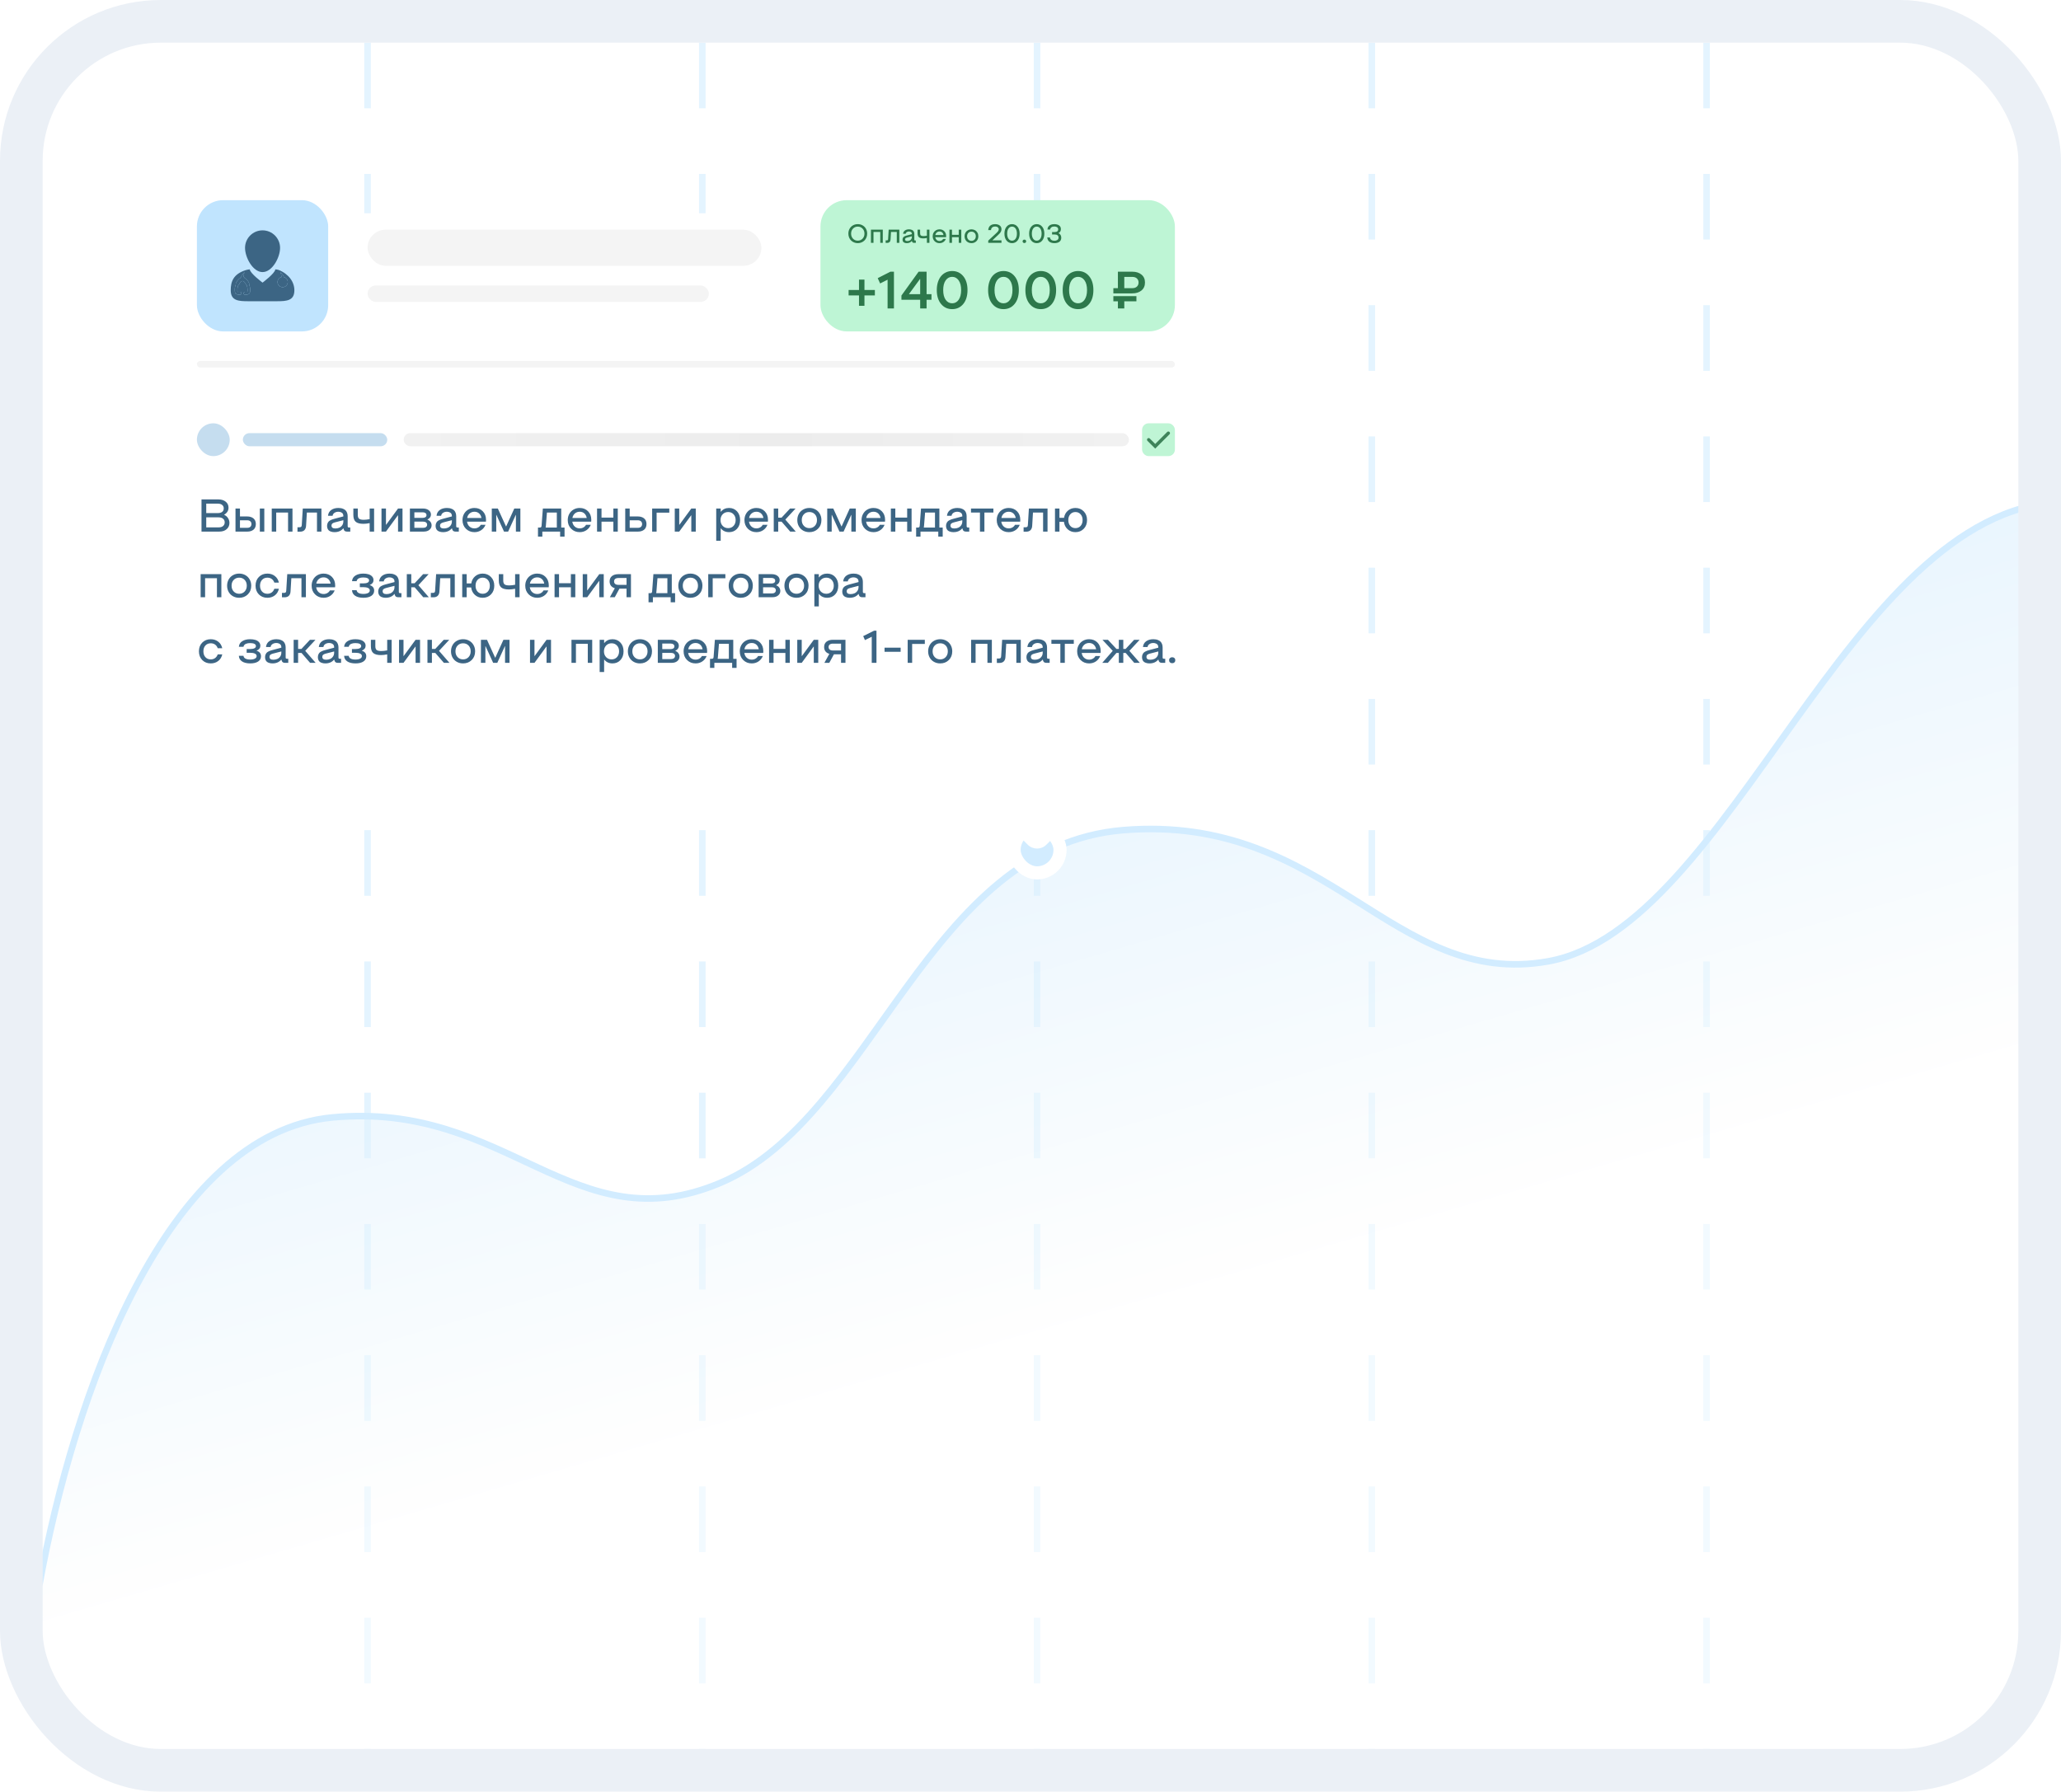 <?xml version="1.0" encoding="UTF-8"?> <svg xmlns="http://www.w3.org/2000/svg" width="628" height="546" viewBox="0 0 628 546" fill="none"><g clip-path="url(#clip0_8_895)"><rect width="628" height="546" rx="49" fill="white"></rect><path d="M520 13V535" stroke="#D2ECFF" stroke-opacity="0.6" stroke-width="2" stroke-dasharray="20 20"></path><path d="M418 13V535" stroke="#D2ECFF" stroke-opacity="0.6" stroke-width="2" stroke-dasharray="20 20"></path><path d="M316 13V535" stroke="#D2ECFF" stroke-opacity="0.6" stroke-width="2" stroke-dasharray="20 20"></path><path d="M214 13V535" stroke="#D2ECFF" stroke-opacity="0.6" stroke-width="2" stroke-dasharray="20 20"></path><path d="M112 13V535" stroke="#D2ECFF" stroke-opacity="0.6" stroke-width="2" stroke-dasharray="20 20"></path><path data-figma-bg-blur-radius="17.7116" d="M101.275 340.537C50.329 345.374 22.416 425.515 12 483L17.5 533H628V153C563.275 155.501 527.565 282.966 471.768 292.963C424.449 301.442 404.812 247.889 342.319 252.974C282.382 257.851 266.435 340.537 219.565 360.446C174.76 379.478 154.841 335.452 101.275 340.537Z" fill="url(#paint0_linear_8_895)" fill-opacity="0.5"></path><path data-figma-bg-blur-radius="17.7116" d="M12 483C22.416 425.515 50.329 345.374 101.275 340.537C154.841 335.452 174.76 379.478 219.565 360.446C266.435 340.537 282.382 257.851 342.319 252.974C404.812 247.889 424.449 301.442 471.768 292.963C527.565 282.966 563.275 155.501 628 153" stroke="#D2ECFF" stroke-width="2"></path><rect x="6.5" y="6.5" width="615" height="533" rx="42.5" stroke="#EBF0F6" stroke-width="13"></rect><rect x="309" y="252" width="14" height="14" rx="7" fill="#D2ECFF" stroke="white" stroke-width="4"></rect><g filter="url(#filter2_d_8_895)"><path fill-rule="evenodd" clip-rule="evenodd" d="M58 45C51.373 45 46 50.373 46 57V215C46 221.627 51.373 227 58 227H297.775C300.957 227 304.009 228.264 306.26 230.515L313.172 237.426C314.734 238.989 317.266 238.989 318.828 237.426L325.74 230.515C327.991 228.264 331.043 227 334.225 227H364C370.627 227 376 221.627 376 215V57C376 50.373 370.627 45 364 45H58Z" fill="white"></path></g><rect x="60" y="61" width="40" height="40" rx="8" fill="#C0E4FE"></rect><rect x="250" y="61" width="108" height="40" rx="8" fill="#BEF5D5"></rect><rect x="112" y="70" width="120" height="11" rx="5.5" fill="#F4F4F4"></rect><rect x="112" y="87" width="104" height="5" rx="2.5" fill="#F4F4F4"></rect><rect x="60" y="110" width="298" height="2" rx="1" fill="#F4F4F4"></rect><path d="M84.912 82.261C84.982 82.421 85.179 82.645 85.412 82.897C85.867 83.39 86.456 83.992 86.473 84.436C87.166 84.595 87.685 85.215 87.685 85.956C87.685 86.816 86.985 87.516 86.125 87.516C85.265 87.516 84.565 86.816 84.565 85.956C84.565 85.223 85.073 84.61 85.754 84.442C85.734 83.996 85.656 83.395 85.412 82.897C85.29 82.649 85.129 82.427 84.912 82.261C84.576 82.173 84.232 82.112 83.886 82.08C83.86 83.248 80.001 86.129 80.001 86.129C80.001 86.129 76.141 83.248 76.114 82.081C75.73 82.116 75.35 82.186 74.978 82.29C74.787 82.442 74.633 82.645 74.516 82.902C74.342 83.283 74.251 83.779 74.243 84.389C74.386 84.472 74.498 84.597 74.566 84.747C75.079 84.989 75.531 85.499 75.878 86.224C75.936 86.346 75.944 86.483 75.901 86.609C76.109 87.144 76.228 87.729 76.228 88.22C76.228 88.908 76.228 89.558 75.478 89.725C75.397 89.793 75.294 89.83 75.188 89.83H74.687C74.566 89.83 74.451 89.782 74.365 89.697C74.28 89.611 74.231 89.495 74.231 89.375L74.232 89.357C74.237 89.239 74.287 89.128 74.372 89.047C74.457 88.965 74.57 88.919 74.687 88.919H75.188C75.239 88.919 75.29 88.927 75.338 88.944C75.352 88.941 75.366 88.936 75.378 88.929C75.434 88.83 75.434 88.418 75.434 88.22C75.434 87.821 75.334 87.34 75.159 86.892C75.068 86.841 74.995 86.762 74.95 86.668C74.646 86.032 74.233 85.621 73.897 85.621C73.554 85.621 73.12 86.066 72.817 86.726C72.767 86.834 72.682 86.921 72.575 86.974C72.417 87.402 72.33 87.843 72.33 88.22C72.33 88.386 72.33 88.827 72.393 88.93C72.393 88.93 72.408 88.939 72.448 88.949C72.5 88.929 72.555 88.919 72.611 88.919H73.113C73.226 88.919 73.335 88.961 73.418 89.036C73.502 89.112 73.555 89.216 73.566 89.328L73.569 89.356C73.569 89.625 73.364 89.83 73.113 89.83H72.611C72.511 89.83 72.415 89.797 72.336 89.737C72.049 89.683 71.847 89.556 71.719 89.35C71.564 89.101 71.536 88.774 71.536 88.22C71.536 87.734 71.648 87.174 71.852 86.639C71.822 86.525 71.832 86.404 71.882 86.297C72.095 85.832 72.365 85.434 72.663 85.147C72.818 84.995 72.996 84.867 73.189 84.768C73.256 84.609 73.374 84.476 73.524 84.39C73.529 83.966 74.088 83.38 74.516 82.902C74.733 82.659 74.917 82.443 74.978 82.29C71 83.5 70.302 85.96 70.302 88.455C70.302 91.644 72.632 91.8 75.682 91.8C76.014 91.8 76.355 91.798 76.704 91.798H83.296C83.643 91.798 83.984 91.8 84.317 91.8C87.367 91.8 89.698 91.644 89.698 88.455C89.698 85.934 88 83.5 84.912 82.261Z" fill="#3C6584"></path><path d="M74.243 84.389C74.251 83.779 74.342 83.283 74.516 82.902C74.088 83.38 73.529 83.966 73.524 84.39C73.374 84.476 73.256 84.609 73.189 84.768C72.996 84.867 72.818 84.995 72.663 85.147C72.365 85.434 72.095 85.832 71.882 86.297C71.832 86.404 71.822 86.525 71.852 86.639C71.648 87.174 71.536 87.734 71.536 88.22C71.536 88.774 71.564 89.101 71.719 89.35C71.847 89.556 72.049 89.683 72.336 89.737C72.415 89.797 72.511 89.83 72.611 89.83H73.113C73.364 89.83 73.569 89.625 73.569 89.356L73.566 89.328C73.555 89.216 73.502 89.112 73.418 89.036C73.335 88.961 73.226 88.919 73.113 88.919H72.611C72.555 88.919 72.5 88.929 72.448 88.949C72.408 88.939 72.393 88.93 72.393 88.93C72.33 88.827 72.33 88.386 72.33 88.22C72.33 87.843 72.417 87.402 72.575 86.974C72.682 86.921 72.767 86.834 72.817 86.726C73.12 86.066 73.554 85.621 73.897 85.621C74.233 85.621 74.646 86.032 74.95 86.668C74.995 86.762 75.068 86.841 75.159 86.892C75.334 87.34 75.434 87.821 75.434 88.22C75.434 88.418 75.434 88.83 75.378 88.929C75.366 88.936 75.352 88.941 75.338 88.944C75.29 88.927 75.239 88.919 75.188 88.919H74.687C74.57 88.919 74.457 88.965 74.372 89.047C74.287 89.128 74.237 89.239 74.232 89.357L74.231 89.375C74.231 89.495 74.28 89.611 74.365 89.697C74.451 89.782 74.566 89.83 74.687 89.83H75.188C75.294 89.83 75.397 89.793 75.478 89.725C76.228 89.558 76.228 88.908 76.228 88.22C76.228 87.729 76.109 87.144 75.901 86.609C75.944 86.483 75.936 86.346 75.878 86.224C75.531 85.499 75.079 84.989 74.566 84.747C74.498 84.597 74.386 84.472 74.243 84.389Z" fill="#3C6584"></path><path d="M86.473 84.436C86.456 83.992 85.867 83.39 85.412 82.897C85.656 83.395 85.734 83.996 85.754 84.442C85.073 84.61 84.565 85.223 84.565 85.956C84.565 86.816 85.265 87.516 86.125 87.516C86.985 87.516 87.685 86.816 87.685 85.956C87.685 85.215 87.166 84.595 86.473 84.436Z" fill="#3C6584"></path><path d="M80.002 82.918C82.95 82.918 85.34 78.485 85.34 75.537C85.34 72.59 82.95 70.2 80.002 70.2C77.054 70.2 74.665 72.59 74.665 75.537C74.665 78.485 77.054 82.918 80.002 82.918Z" fill="#3C6584"></path><path d="M86.125 86.676C86.523 86.676 86.845 86.353 86.845 85.956C86.845 85.558 86.523 85.236 86.125 85.236C85.727 85.236 85.405 85.558 85.405 85.956C85.405 86.353 85.727 86.676 86.125 86.676Z" fill="#3C6584"></path><rect x="60" y="129" width="10" height="10" rx="5" fill="#C5DDEF"></rect><rect x="348.5" y="129.5" width="9" height="9" rx="1.5" fill="#BFF5D5" stroke="#BFF5D5"></rect><rect x="74" y="132" width="44" height="4" rx="2" fill="#C5DDEF"></rect><rect x="123" y="132" width="221" height="4" rx="2" fill="url(#paint1_linear_8_895)"></rect><path d="M350 134L352 136L356 132" stroke="#3E835A" stroke-linecap="round"></path><path d="M61.401 162V152.197H66.522C67.451 152.197 68.201 152.427 68.77 152.888C69.345 153.343 69.632 153.95 69.632 154.706C69.632 155.618 69.194 156.331 68.319 156.846V156.907C68.798 157.103 69.183 157.427 69.475 157.878C69.766 158.325 69.912 158.821 69.912 159.368C69.912 160.129 69.634 160.758 69.078 161.255C68.527 161.752 67.782 162 66.843 162H61.401ZM62.844 156.36H66.398C66.954 156.36 67.39 156.235 67.704 155.984C68.019 155.729 68.176 155.378 68.176 154.932C68.176 154.485 68.016 154.134 67.697 153.879C67.383 153.619 66.95 153.489 66.398 153.489H62.844V156.36ZM62.844 160.715H66.624C67.216 160.715 67.672 160.574 67.991 160.291C68.31 160.004 68.47 159.635 68.47 159.184C68.47 158.723 68.303 158.354 67.971 158.076C67.643 157.798 67.175 157.659 66.569 157.659H62.844V160.715ZM80.535 154.973V162H79.175V154.973H80.535ZM75.408 162H71.758V154.973H73.118V157.393H75.394C75.745 157.393 76.071 157.44 76.372 157.536C76.677 157.627 76.949 157.764 77.186 157.946C77.427 158.129 77.616 158.37 77.753 158.671C77.89 158.972 77.958 159.316 77.958 159.703C77.958 160.095 77.89 160.441 77.753 160.742C77.621 161.038 77.434 161.278 77.192 161.46C76.955 161.638 76.686 161.772 76.386 161.863C76.085 161.954 75.759 162 75.408 162ZM73.118 158.555V160.852H75.34C75.745 160.852 76.06 160.749 76.283 160.544C76.507 160.334 76.618 160.054 76.618 159.703C76.618 159.357 76.504 159.079 76.276 158.869C76.049 158.66 75.727 158.555 75.312 158.555H73.118ZM84.165 156.203V162H82.805V154.973H89.121V162H87.774V156.203H84.165ZM97.939 154.973V162H96.586V156.203H93.503L93.264 160.209C93.236 160.792 93.068 161.241 92.758 161.556C92.453 161.87 92.006 162.027 91.418 162.027H90.645V160.681H91.247C91.502 160.681 91.68 160.631 91.78 160.53C91.88 160.43 91.938 160.248 91.951 159.983L92.259 154.973H97.939ZM101.932 162.171C101.722 162.171 101.524 162.157 101.337 162.13C101.15 162.103 100.95 162.048 100.735 161.966C100.526 161.884 100.343 161.777 100.188 161.645C100.038 161.512 99.913 161.33 99.812 161.098C99.712 160.861 99.662 160.587 99.662 160.277C99.662 159.995 99.705 159.742 99.792 159.519C99.879 159.295 99.986 159.111 100.113 158.965C100.245 158.819 100.416 158.689 100.626 158.575C100.836 158.457 101.034 158.366 101.221 158.302C101.412 158.233 101.64 158.165 101.904 158.097L104.618 157.379V157.215C104.618 157.028 104.586 156.859 104.522 156.709C104.463 156.559 104.383 156.438 104.283 156.347C104.183 156.256 104.064 156.18 103.928 156.121C103.796 156.057 103.661 156.014 103.524 155.991C103.392 155.964 103.253 155.95 103.107 155.95C102.656 155.95 102.264 156.057 101.932 156.271C101.599 156.486 101.403 156.789 101.344 157.181H99.942C100.024 156.415 100.353 155.827 100.927 155.417C101.506 155.007 102.232 154.802 103.107 154.802C103.372 154.802 103.622 154.822 103.859 154.863C104.101 154.9 104.352 154.975 104.611 155.089C104.876 155.198 105.101 155.344 105.288 155.526C105.475 155.704 105.63 155.948 105.753 156.258C105.876 156.563 105.938 156.919 105.938 157.324V160.332C105.938 160.487 105.967 160.596 106.026 160.66C106.09 160.724 106.2 160.756 106.354 160.756H106.73V162H105.712C105.179 162 104.851 161.772 104.728 161.316L104.646 161.022H104.591C103.957 161.788 103.071 162.171 101.932 162.171ZM102.185 161.05C102.613 161.05 103.005 160.975 103.36 160.824C103.72 160.674 104.019 160.432 104.256 160.1C104.497 159.762 104.618 159.359 104.618 158.89V158.527L102.027 159.197C101.672 159.293 101.412 159.414 101.248 159.56C101.089 159.705 101.009 159.908 101.009 160.168C101.009 160.756 101.401 161.05 102.185 161.05ZM113.99 154.973V162H112.637V159.423C111.93 159.564 111.295 159.635 110.729 159.635C109.663 159.635 108.886 159.43 108.398 159.02C107.911 158.605 107.667 157.901 107.667 156.907V154.973H109.021V156.907C109.021 157.481 109.155 157.876 109.424 158.09C109.697 158.299 110.164 158.404 110.825 158.404C111.345 158.404 111.949 158.338 112.637 158.206V154.973H113.99ZM122.645 154.973V162H121.284V157.058H121.229L117.606 162H116.246V154.973H117.606V159.915H117.661L121.284 154.973H122.645ZM124.9 162V154.973H128.858C129.597 154.973 130.189 155.144 130.636 155.485C131.087 155.823 131.312 156.267 131.312 156.818C131.312 157.465 130.962 157.965 130.26 158.315V158.377C130.652 158.523 130.957 158.748 131.176 159.054C131.399 159.354 131.511 159.701 131.511 160.093C131.511 160.635 131.294 161.089 130.861 161.453C130.433 161.818 129.85 162 129.111 162H124.9ZM126.261 157.816H128.79C129.15 157.816 129.433 157.746 129.638 157.604C129.847 157.459 129.952 157.249 129.952 156.976C129.952 156.702 129.847 156.493 129.638 156.347C129.428 156.196 129.146 156.121 128.79 156.121H126.261V157.816ZM126.261 160.852H128.961C129.33 160.852 129.619 160.765 129.829 160.592C130.043 160.414 130.15 160.184 130.15 159.901C130.15 159.619 130.043 159.393 129.829 159.225C129.619 159.051 129.33 158.965 128.961 158.965H126.261V160.852ZM135.004 162.171C134.794 162.171 134.596 162.157 134.409 162.13C134.222 162.103 134.022 162.048 133.808 161.966C133.598 161.884 133.416 161.777 133.261 161.645C133.11 161.512 132.985 161.33 132.885 161.098C132.785 160.861 132.734 160.587 132.734 160.277C132.734 159.995 132.778 159.742 132.864 159.519C132.951 159.295 133.058 159.111 133.186 158.965C133.318 158.819 133.489 158.689 133.698 158.575C133.908 158.457 134.106 158.366 134.293 158.302C134.484 158.233 134.712 158.165 134.977 158.097L137.69 157.379V157.215C137.69 157.028 137.659 156.859 137.595 156.709C137.535 156.559 137.456 156.438 137.355 156.347C137.255 156.256 137.137 156.18 137 156.121C136.868 156.057 136.733 156.014 136.597 155.991C136.465 155.964 136.326 155.95 136.18 155.95C135.729 155.95 135.337 156.057 135.004 156.271C134.671 156.486 134.475 156.789 134.416 157.181H133.015C133.097 156.415 133.425 155.827 133.999 155.417C134.578 155.007 135.305 154.802 136.18 154.802C136.444 154.802 136.695 154.822 136.932 154.863C137.173 154.9 137.424 154.975 137.684 155.089C137.948 155.198 138.174 155.344 138.36 155.526C138.547 155.704 138.702 155.948 138.825 156.258C138.948 156.563 139.01 156.919 139.01 157.324V160.332C139.01 160.487 139.039 160.596 139.099 160.66C139.162 160.724 139.272 160.756 139.427 160.756H139.803V162H138.784C138.251 162 137.923 161.772 137.8 161.316L137.718 161.022H137.663C137.03 161.788 136.143 162.171 135.004 162.171ZM135.257 161.05C135.685 161.05 136.077 160.975 136.433 160.824C136.793 160.674 137.091 160.432 137.328 160.1C137.57 159.762 137.69 159.359 137.69 158.89V158.527L135.1 159.197C134.744 159.293 134.484 159.414 134.32 159.56C134.161 159.705 134.081 159.908 134.081 160.168C134.081 160.756 134.473 161.05 135.257 161.05ZM144.567 162.171C143.533 162.171 142.667 161.827 141.97 161.139C141.272 160.446 140.924 159.562 140.924 158.486C140.924 157.775 141.086 157.137 141.409 156.572C141.733 156.007 142.17 155.572 142.722 155.267C143.278 154.957 143.893 154.802 144.567 154.802C145.593 154.802 146.436 155.134 147.097 155.8C147.762 156.465 148.095 157.338 148.095 158.418L148.067 158.979H142.312C142.398 159.594 142.646 160.088 143.057 160.462C143.471 160.836 143.975 161.022 144.567 161.022C144.991 161.022 145.372 160.924 145.709 160.729C146.051 160.533 146.313 160.266 146.495 159.929H147.938C147.673 160.608 147.24 161.152 146.639 161.562C146.042 161.968 145.351 162.171 144.567 162.171ZM142.339 157.857H146.707C146.607 157.279 146.368 156.816 145.989 156.47C145.611 156.123 145.137 155.95 144.567 155.95C143.998 155.95 143.51 156.123 143.104 156.47C142.699 156.816 142.444 157.279 142.339 157.857ZM158.561 154.973V162H157.2V156.935H157.146L154.835 162H153.577L151.267 156.935H151.212V162H149.852V154.973H151.697L154.179 160.421H154.233L156.708 154.973H158.561ZM164.433 160.77C164.642 160.77 164.788 160.731 164.87 160.653C164.957 160.571 165.007 160.423 165.021 160.209L165.41 154.973H171.009V160.77H172.021V163.538H170.674V162H165.253V163.538H163.927V160.77H164.433ZM166.265 160.77H169.669V156.203H166.654L166.333 160.25L166.265 160.77ZM176.642 162.171C175.607 162.171 174.741 161.827 174.044 161.139C173.347 160.446 172.998 159.562 172.998 158.486C172.998 157.775 173.16 157.137 173.483 156.572C173.807 156.007 174.244 155.572 174.796 155.267C175.352 154.957 175.967 154.802 176.642 154.802C177.667 154.802 178.51 155.134 179.171 155.8C179.836 156.465 180.169 157.338 180.169 158.418L180.142 158.979H174.386C174.472 159.594 174.721 160.088 175.131 160.462C175.546 160.836 176.049 161.022 176.642 161.022C177.065 161.022 177.446 160.924 177.783 160.729C178.125 160.533 178.387 160.266 178.569 159.929H180.012C179.747 160.608 179.314 161.152 178.713 161.562C178.116 161.968 177.425 162.171 176.642 162.171ZM174.413 157.857H178.781C178.681 157.279 178.442 156.816 178.063 156.47C177.685 156.123 177.211 155.95 176.642 155.95C176.072 155.95 175.584 156.123 175.179 156.47C174.773 156.816 174.518 157.279 174.413 157.857ZM183.286 158.979V162H181.926V154.973H183.286V157.741H186.896V154.973H188.242V162H186.896V158.979H183.286ZM190.512 162V154.973H191.872V157.393H194.429C194.78 157.393 195.105 157.44 195.406 157.536C195.712 157.627 195.983 157.764 196.22 157.946C196.461 158.129 196.65 158.37 196.787 158.671C196.924 158.972 196.992 159.316 196.992 159.703C196.992 160.095 196.924 160.441 196.787 160.742C196.655 161.038 196.468 161.278 196.227 161.46C195.99 161.638 195.721 161.772 195.42 161.863C195.119 161.954 194.793 162 194.442 162H190.512ZM191.872 160.852H194.374C194.78 160.852 195.094 160.749 195.317 160.544C195.541 160.334 195.652 160.054 195.652 159.703C195.652 159.357 195.538 159.079 195.311 158.869C195.083 158.66 194.761 158.555 194.347 158.555H191.872V160.852ZM198.715 162V154.973H203.938V156.23H200.075V162H198.715ZM212.004 154.973V162H210.644V157.058H210.589L206.966 162H205.605V154.973H206.966V159.915H207.021L210.644 154.973H212.004ZM222.142 154.802C223.135 154.802 223.946 155.144 224.575 155.827C225.204 156.511 225.519 157.397 225.519 158.486C225.519 159.585 225.204 160.473 224.575 161.152C223.951 161.831 223.14 162.171 222.142 162.171C221.093 162.171 220.264 161.788 219.653 161.022H219.599V164.803H218.238V154.973H219.599V155.95H219.653C220.278 155.185 221.107 154.802 222.142 154.802ZM220.207 160.264C220.649 160.719 221.205 160.947 221.875 160.947C222.545 160.947 223.092 160.719 223.516 160.264C223.944 159.803 224.158 159.211 224.158 158.486C224.158 157.762 223.944 157.174 223.516 156.723C223.092 156.267 222.545 156.039 221.875 156.039C221.201 156.039 220.645 156.267 220.207 156.723C219.77 157.178 219.551 157.766 219.551 158.486C219.551 159.211 219.77 159.803 220.207 160.264ZM230.481 162.171C229.447 162.171 228.581 161.827 227.884 161.139C227.187 160.446 226.838 159.562 226.838 158.486C226.838 157.775 227 157.137 227.323 156.572C227.647 156.007 228.084 155.572 228.636 155.267C229.192 154.957 229.807 154.802 230.481 154.802C231.507 154.802 232.35 155.134 233.011 155.8C233.676 156.465 234.009 157.338 234.009 158.418L233.981 158.979H228.226C228.312 159.594 228.561 160.088 228.971 160.462C229.385 160.836 229.889 161.022 230.481 161.022C230.905 161.022 231.286 160.924 231.623 160.729C231.965 160.533 232.227 160.266 232.409 159.929H233.852C233.587 160.608 233.154 161.152 232.553 161.562C231.956 161.968 231.265 162.171 230.481 162.171ZM228.253 157.857H232.621C232.521 157.279 232.282 156.816 231.903 156.47C231.525 156.123 231.051 155.95 230.481 155.95C229.912 155.95 229.424 156.123 229.019 156.47C228.613 156.816 228.358 157.279 228.253 157.857ZM235.766 162V154.973H237.126V157.755H238.145L240.735 154.973H242.417L239.293 158.343L242.472 162H240.776L238.158 158.979H237.126V162H235.766ZM246.628 162.171C245.935 162.171 245.309 162.018 244.748 161.713C244.192 161.408 243.752 160.975 243.429 160.414C243.105 159.849 242.943 159.206 242.943 158.486C242.943 157.775 243.105 157.137 243.429 156.572C243.752 156.007 244.194 155.572 244.755 155.267C245.315 154.957 245.94 154.802 246.628 154.802C247.316 154.802 247.938 154.957 248.494 155.267C249.05 155.572 249.488 156.007 249.807 156.572C250.13 157.137 250.292 157.775 250.292 158.486C250.292 159.571 249.943 160.457 249.246 161.146C248.549 161.829 247.676 162.171 246.628 162.171ZM246.628 160.947C247.298 160.947 247.849 160.719 248.282 160.264C248.72 159.808 248.938 159.215 248.938 158.486C248.938 157.757 248.722 157.167 248.289 156.716C247.856 156.265 247.302 156.039 246.628 156.039C245.953 156.039 245.397 156.265 244.96 156.716C244.522 157.167 244.304 157.757 244.304 158.486C244.304 159.215 244.522 159.808 244.96 160.264C245.397 160.719 245.953 160.947 246.628 160.947ZM260.771 154.973V162H259.411V156.935H259.356L257.046 162H255.788L253.478 156.935H253.423V162H252.062V154.973H253.908L256.39 160.421H256.444L258.919 154.973H260.771ZM266.165 162.171C265.131 162.171 264.265 161.827 263.567 161.139C262.87 160.446 262.521 159.562 262.521 158.486C262.521 157.775 262.683 157.137 263.007 156.572C263.33 156.007 263.768 155.572 264.319 155.267C264.875 154.957 265.491 154.802 266.165 154.802C267.19 154.802 268.034 155.134 268.694 155.8C269.36 156.465 269.692 157.338 269.692 158.418L269.665 158.979H263.909C263.996 159.594 264.244 160.088 264.654 160.462C265.069 160.836 265.573 161.022 266.165 161.022C266.589 161.022 266.969 160.924 267.307 160.729C267.648 160.533 267.91 160.266 268.093 159.929H269.535C269.271 160.608 268.838 161.152 268.236 161.562C267.639 161.968 266.949 162.171 266.165 162.171ZM263.937 157.857H268.305C268.204 157.279 267.965 156.816 267.587 156.47C267.209 156.123 266.735 155.95 266.165 155.95C265.595 155.95 265.108 156.123 264.702 156.47C264.297 156.816 264.041 157.279 263.937 157.857ZM272.81 158.979V162H271.449V154.973H272.81V157.741H276.419V154.973H277.766V162H276.419V158.979H272.81ZM279.659 160.77C279.869 160.77 280.015 160.731 280.097 160.653C280.183 160.571 280.233 160.423 280.247 160.209L280.637 154.973H286.235V160.77H287.247V163.538H285.9V162H280.479V163.538H279.153V160.77H279.659ZM281.491 160.77H284.896V156.203H281.881L281.56 160.25L281.491 160.77ZM290.535 162.171C290.326 162.171 290.127 162.157 289.94 162.13C289.754 162.103 289.553 162.048 289.339 161.966C289.129 161.884 288.947 161.777 288.792 161.645C288.642 161.512 288.516 161.33 288.416 161.098C288.316 160.861 288.266 160.587 288.266 160.277C288.266 159.995 288.309 159.742 288.396 159.519C288.482 159.295 288.589 159.111 288.717 158.965C288.849 158.819 289.02 158.689 289.229 158.575C289.439 158.457 289.637 158.366 289.824 158.302C290.016 158.233 290.243 158.165 290.508 158.097L293.222 157.379V157.215C293.222 157.028 293.19 156.859 293.126 156.709C293.067 156.559 292.987 156.438 292.887 156.347C292.786 156.256 292.668 156.18 292.531 156.121C292.399 156.057 292.265 156.014 292.128 155.991C291.996 155.964 291.857 155.95 291.711 155.95C291.26 155.95 290.868 156.057 290.535 156.271C290.202 156.486 290.007 156.789 289.947 157.181H288.546C288.628 156.415 288.956 155.827 289.53 155.417C290.109 155.007 290.836 154.802 291.711 154.802C291.975 154.802 292.226 154.822 292.463 154.863C292.704 154.9 292.955 154.975 293.215 155.089C293.479 155.198 293.705 155.344 293.892 155.526C294.078 155.704 294.233 155.948 294.356 156.258C294.479 156.563 294.541 156.919 294.541 157.324V160.332C294.541 160.487 294.571 160.596 294.63 160.66C294.694 160.724 294.803 160.756 294.958 160.756H295.334V162H294.315C293.782 162 293.454 161.772 293.331 161.316L293.249 161.022H293.194C292.561 161.788 291.674 162.171 290.535 162.171ZM290.788 161.05C291.216 161.05 291.608 160.975 291.964 160.824C292.324 160.674 292.622 160.432 292.859 160.1C293.101 159.762 293.222 159.359 293.222 158.89V158.527L290.631 159.197C290.275 159.293 290.016 159.414 289.852 159.56C289.692 159.705 289.612 159.908 289.612 160.168C289.612 160.756 290.004 161.05 290.788 161.05ZM295.867 156.203V154.973H302.696V156.203H299.955V162H298.595V156.203H295.867ZM307.358 162.171C306.324 162.171 305.458 161.827 304.761 161.139C304.063 160.446 303.715 159.562 303.715 158.486C303.715 157.775 303.877 157.137 304.2 156.572C304.524 156.007 304.961 155.572 305.513 155.267C306.069 154.957 306.684 154.802 307.358 154.802C308.384 154.802 309.227 155.134 309.888 155.8C310.553 156.465 310.886 157.338 310.886 158.418L310.858 158.979H305.103C305.189 159.594 305.438 160.088 305.848 160.462C306.262 160.836 306.766 161.022 307.358 161.022C307.782 161.022 308.163 160.924 308.5 160.729C308.842 160.533 309.104 160.266 309.286 159.929H310.729C310.464 160.608 310.031 161.152 309.43 161.562C308.833 161.968 308.142 162.171 307.358 162.171ZM305.13 157.857H309.498C309.398 157.279 309.159 156.816 308.78 156.47C308.402 156.123 307.928 155.95 307.358 155.95C306.789 155.95 306.301 156.123 305.896 156.47C305.49 156.816 305.235 157.279 305.13 157.857ZM319.191 154.973V162H317.838V156.203H314.755L314.516 160.209C314.488 160.792 314.32 161.241 314.01 161.556C313.704 161.87 313.258 162.027 312.67 162.027H311.897V160.681H312.499C312.754 160.681 312.932 160.631 313.032 160.53C313.132 160.43 313.189 160.248 313.203 159.983L313.511 154.973H319.191ZM327.688 162.171C326.763 162.171 325.977 161.882 325.33 161.303C324.683 160.719 324.302 159.958 324.188 159.02H322.821V162H321.461V154.973H322.821V157.803H324.216C324.362 156.9 324.751 156.176 325.385 155.629C326.023 155.077 326.791 154.802 327.688 154.802C328.705 154.802 329.548 155.146 330.218 155.834C330.892 156.522 331.229 157.406 331.229 158.486C331.229 159.576 330.895 160.462 330.225 161.146C329.555 161.829 328.709 162.171 327.688 162.171ZM327.688 160.947C328.336 160.947 328.862 160.722 329.268 160.271C329.673 159.815 329.876 159.22 329.876 158.486C329.876 157.762 329.671 157.174 329.261 156.723C328.855 156.267 328.331 156.039 327.688 156.039C327.05 156.039 326.529 156.267 326.123 156.723C325.722 157.174 325.521 157.762 325.521 158.486C325.521 159.22 325.722 159.815 326.123 160.271C326.529 160.722 327.05 160.947 327.688 160.947ZM62.495 176.203V182H61.135V174.973H67.451V182H66.105V176.203H62.495ZM72.886 182.171C72.193 182.171 71.566 182.018 71.006 181.713C70.45 181.408 70.01 180.975 69.686 180.414C69.363 179.849 69.201 179.206 69.201 178.486C69.201 177.775 69.363 177.137 69.686 176.572C70.01 176.007 70.452 175.572 71.013 175.267C71.573 174.957 72.198 174.802 72.886 174.802C73.574 174.802 74.196 174.957 74.752 175.267C75.308 175.572 75.745 176.007 76.064 176.572C76.388 177.137 76.55 177.775 76.55 178.486C76.55 179.571 76.201 180.457 75.504 181.146C74.807 181.829 73.934 182.171 72.886 182.171ZM72.886 180.947C73.556 180.947 74.107 180.719 74.54 180.264C74.978 179.808 75.196 179.215 75.196 178.486C75.196 177.757 74.98 177.167 74.547 176.716C74.114 176.265 73.56 176.039 72.886 176.039C72.211 176.039 71.655 176.265 71.218 176.716C70.78 177.167 70.561 177.757 70.561 178.486C70.561 179.215 70.78 179.808 71.218 180.264C71.655 180.719 72.211 180.947 72.886 180.947ZM81.478 182.171C80.421 182.171 79.555 181.831 78.881 181.152C78.206 180.469 77.869 179.58 77.869 178.486C77.869 177.393 78.206 176.506 78.881 175.827C79.555 175.144 80.421 174.802 81.478 174.802C82.349 174.802 83.101 175.046 83.734 175.533C84.372 176.016 84.787 176.688 84.978 177.55H83.598C83.424 177.062 83.153 176.688 82.784 176.429C82.42 176.169 81.984 176.039 81.478 176.039C80.799 176.039 80.255 176.262 79.845 176.709C79.435 177.156 79.23 177.748 79.23 178.486C79.23 179.225 79.435 179.819 79.845 180.271C80.255 180.722 80.799 180.947 81.478 180.947C81.98 180.947 82.415 180.815 82.784 180.551C83.153 180.286 83.424 179.91 83.598 179.423H84.978C84.787 180.289 84.372 180.963 83.734 181.446C83.101 181.929 82.349 182.171 81.478 182.171ZM93.209 174.973V182H91.856V176.203H88.772L88.533 180.209C88.506 180.792 88.337 181.241 88.027 181.556C87.722 181.87 87.275 182.027 86.688 182.027H85.915V180.681H86.517C86.772 180.681 86.95 180.631 87.05 180.53C87.15 180.43 87.207 180.248 87.221 179.983L87.528 174.973H93.209ZM98.603 182.171C97.568 182.171 96.702 181.827 96.005 181.139C95.308 180.446 94.959 179.562 94.959 178.486C94.959 177.775 95.121 177.137 95.444 176.572C95.768 176.007 96.205 175.572 96.757 175.267C97.313 174.957 97.928 174.802 98.603 174.802C99.628 174.802 100.471 175.134 101.132 175.8C101.797 176.465 102.13 177.338 102.13 178.418L102.103 178.979H96.347C96.433 179.594 96.682 180.088 97.092 180.462C97.507 180.836 98.01 181.022 98.603 181.022C99.026 181.022 99.407 180.924 99.744 180.729C100.086 180.533 100.348 180.266 100.53 179.929H101.973C101.708 180.608 101.275 181.152 100.674 181.562C100.077 181.968 99.386 182.171 98.603 182.171ZM96.374 177.857H100.742C100.642 177.279 100.403 176.816 100.024 176.47C99.646 176.123 99.172 175.95 98.603 175.95C98.033 175.95 97.545 176.123 97.14 176.47C96.734 176.816 96.479 177.279 96.374 177.857ZM110.736 182.171C109.665 182.171 108.825 181.966 108.214 181.556C107.608 181.141 107.291 180.576 107.264 179.86H108.665C108.706 180.22 108.902 180.501 109.253 180.701C109.608 180.897 110.103 180.995 110.736 180.995C111.32 180.995 111.789 180.904 112.145 180.722C112.5 180.535 112.678 180.275 112.678 179.942C112.678 179.605 112.5 179.352 112.145 179.184C111.789 179.015 111.306 178.931 110.695 178.931H109.643V177.789H110.695C111.251 177.789 111.684 177.714 111.994 177.563C112.304 177.413 112.459 177.188 112.459 176.887C112.459 176.586 112.304 176.36 111.994 176.21C111.684 176.055 111.251 175.978 110.695 175.978C110.454 175.978 110.226 175.996 110.012 176.032C109.802 176.069 109.599 176.128 109.403 176.21C109.212 176.292 109.05 176.41 108.918 176.565C108.79 176.72 108.706 176.903 108.665 177.112H107.264C107.323 176.374 107.667 175.804 108.296 175.403C108.925 175.002 109.725 174.802 110.695 174.802C111.288 174.802 111.812 174.87 112.268 175.007C112.728 175.144 113.099 175.365 113.382 175.67C113.669 175.975 113.812 176.349 113.812 176.791C113.812 177.456 113.439 177.951 112.691 178.274V178.329C113.102 178.448 113.423 178.646 113.655 178.924C113.892 179.202 114.011 179.555 114.011 179.983C114.011 180.672 113.719 181.209 113.136 181.597C112.552 181.979 111.753 182.171 110.736 182.171ZM117.518 182.171C117.308 182.171 117.11 182.157 116.923 182.13C116.736 182.103 116.535 182.048 116.321 181.966C116.112 181.884 115.929 181.777 115.774 181.645C115.624 181.512 115.499 181.33 115.398 181.098C115.298 180.861 115.248 180.587 115.248 180.277C115.248 179.995 115.291 179.742 115.378 179.519C115.465 179.295 115.572 179.111 115.699 178.965C115.831 178.819 116.002 178.689 116.212 178.575C116.422 178.457 116.62 178.366 116.807 178.302C116.998 178.233 117.226 178.165 117.49 178.097L120.204 177.379V177.215C120.204 177.028 120.172 176.859 120.108 176.709C120.049 176.559 119.969 176.438 119.869 176.347C119.769 176.256 119.65 176.18 119.514 176.121C119.382 176.057 119.247 176.014 119.11 175.991C118.978 175.964 118.839 175.95 118.693 175.95C118.242 175.95 117.85 176.057 117.518 176.271C117.185 176.486 116.989 176.789 116.93 177.181H115.528C115.61 176.415 115.938 175.827 116.513 175.417C117.091 175.007 117.818 174.802 118.693 174.802C118.958 174.802 119.208 174.822 119.445 174.863C119.687 174.9 119.938 174.975 120.197 175.089C120.462 175.198 120.687 175.344 120.874 175.526C121.061 175.704 121.216 175.948 121.339 176.258C121.462 176.563 121.523 176.919 121.523 177.324V180.332C121.523 180.487 121.553 180.596 121.612 180.66C121.676 180.724 121.785 180.756 121.94 180.756H122.316V182H121.298C120.765 182 120.437 181.772 120.313 181.316L120.231 181.022H120.177C119.543 181.788 118.657 182.171 117.518 182.171ZM117.771 181.05C118.199 181.05 118.591 180.975 118.946 180.824C119.306 180.674 119.605 180.432 119.842 180.1C120.083 179.762 120.204 179.359 120.204 178.89V178.527L117.613 179.197C117.258 179.293 116.998 179.414 116.834 179.56C116.674 179.705 116.595 179.908 116.595 180.168C116.595 180.756 116.987 181.05 117.771 181.05ZM123.957 182V174.973H125.317V177.755H126.336L128.927 174.973H130.608L127.484 178.343L130.663 182H128.968L126.35 178.979H125.317V182H123.957ZM138.572 174.973V182H137.219V176.203H134.136L133.896 180.209C133.869 180.792 133.701 181.241 133.391 181.556C133.085 181.87 132.639 182.027 132.051 182.027H131.278V180.681H131.88C132.135 180.681 132.313 180.631 132.413 180.53C132.513 180.43 132.57 180.248 132.584 179.983L132.892 174.973H138.572ZM147.069 182.171C146.144 182.171 145.358 181.882 144.711 181.303C144.064 180.719 143.683 179.958 143.569 179.02H142.202V182H140.842V174.973H142.202V177.803H143.597C143.743 176.9 144.132 176.176 144.766 175.629C145.404 175.077 146.172 174.802 147.069 174.802C148.086 174.802 148.929 175.146 149.599 175.834C150.273 176.522 150.61 177.406 150.61 178.486C150.61 179.576 150.275 180.462 149.605 181.146C148.936 181.829 148.09 182.171 147.069 182.171ZM147.069 180.947C147.716 180.947 148.243 180.722 148.648 180.271C149.054 179.815 149.257 179.22 149.257 178.486C149.257 177.762 149.052 177.174 148.642 176.723C148.236 176.267 147.712 176.039 147.069 176.039C146.431 176.039 145.91 176.267 145.504 176.723C145.103 177.174 144.902 177.762 144.902 178.486C144.902 179.22 145.103 179.815 145.504 180.271C145.91 180.722 146.431 180.947 147.069 180.947ZM158.314 174.973V182H156.961V179.423C156.255 179.564 155.619 179.635 155.054 179.635C153.987 179.635 153.21 179.43 152.723 179.02C152.235 178.605 151.991 177.901 151.991 176.907V174.973H153.345V176.907C153.345 177.481 153.479 177.876 153.748 178.09C154.021 178.299 154.489 178.404 155.149 178.404C155.669 178.404 156.273 178.338 156.961 178.206V174.973H158.314ZM163.694 182.171C162.66 182.171 161.794 181.827 161.097 181.139C160.399 180.446 160.051 179.562 160.051 178.486C160.051 177.775 160.213 177.137 160.536 176.572C160.86 176.007 161.297 175.572 161.849 175.267C162.405 174.957 163.02 174.802 163.694 174.802C164.72 174.802 165.563 175.134 166.224 175.8C166.889 176.465 167.222 177.338 167.222 178.418L167.194 178.979H161.438C161.525 179.594 161.773 180.088 162.184 180.462C162.598 180.836 163.102 181.022 163.694 181.022C164.118 181.022 164.499 180.924 164.836 180.729C165.178 180.533 165.44 180.266 165.622 179.929H167.064C166.8 180.608 166.367 181.152 165.766 181.562C165.169 181.968 164.478 182.171 163.694 182.171ZM161.466 177.857H165.834C165.734 177.279 165.494 176.816 165.116 176.47C164.738 176.123 164.264 175.95 163.694 175.95C163.125 175.95 162.637 176.123 162.231 176.47C161.826 176.816 161.571 177.279 161.466 177.857ZM170.339 178.979V182H168.979V174.973H170.339V177.741H173.948V174.973H175.295V182H173.948V178.979H170.339ZM183.963 174.973V182H182.603V177.058H182.548L178.925 182H177.564V174.973H178.925V179.915H178.979L182.603 174.973H183.963ZM187.326 182H185.829L187.34 179.259C186.834 179.108 186.442 178.858 186.164 178.507C185.891 178.156 185.754 177.714 185.754 177.181C185.754 176.474 185.995 175.93 186.479 175.547C186.962 175.164 187.627 174.973 188.475 174.973H192.255V182H190.908V179.396H188.741L187.326 182ZM188.475 178.233H190.908V176.148H188.475C188.01 176.148 187.666 176.24 187.442 176.422C187.224 176.604 187.114 176.857 187.114 177.181C187.114 177.509 187.224 177.766 187.442 177.953C187.666 178.14 188.01 178.233 188.475 178.233ZM198.12 180.77C198.33 180.77 198.476 180.731 198.558 180.653C198.644 180.571 198.694 180.423 198.708 180.209L199.098 174.973H204.696V180.77H205.708V183.538H204.361V182H198.94V183.538H197.614V180.77H198.12ZM199.952 180.77H203.356V176.203H200.342L200.021 180.25L199.952 180.77ZM210.37 182.171C209.677 182.171 209.051 182.018 208.49 181.713C207.934 181.408 207.494 180.975 207.171 180.414C206.847 179.849 206.686 179.206 206.686 178.486C206.686 177.775 206.847 177.137 207.171 176.572C207.494 176.007 207.937 175.572 208.497 175.267C209.058 174.957 209.682 174.802 210.37 174.802C211.058 174.802 211.68 174.957 212.236 175.267C212.792 175.572 213.23 176.007 213.549 176.572C213.872 177.137 214.034 177.775 214.034 178.486C214.034 179.571 213.686 180.457 212.988 181.146C212.291 181.829 211.418 182.171 210.37 182.171ZM210.37 180.947C211.04 180.947 211.591 180.719 212.024 180.264C212.462 179.808 212.681 179.215 212.681 178.486C212.681 177.757 212.464 177.167 212.031 176.716C211.598 176.265 211.045 176.039 210.37 176.039C209.696 176.039 209.14 176.265 208.702 176.716C208.265 177.167 208.046 177.757 208.046 178.486C208.046 179.215 208.265 179.808 208.702 180.264C209.14 180.719 209.696 180.947 210.37 180.947ZM215.805 182V174.973H221.027V176.23H217.165V182H215.805ZM225.724 182.171C225.031 182.171 224.404 182.018 223.844 181.713C223.288 181.408 222.848 180.975 222.524 180.414C222.201 179.849 222.039 179.206 222.039 178.486C222.039 177.775 222.201 177.137 222.524 176.572C222.848 176.007 223.29 175.572 223.851 175.267C224.411 174.957 225.035 174.802 225.724 174.802C226.412 174.802 227.034 174.957 227.59 175.267C228.146 175.572 228.583 176.007 228.902 176.572C229.226 177.137 229.388 177.775 229.388 178.486C229.388 179.571 229.039 180.457 228.342 181.146C227.645 181.829 226.772 182.171 225.724 182.171ZM225.724 180.947C226.394 180.947 226.945 180.719 227.378 180.264C227.815 179.808 228.034 179.215 228.034 178.486C228.034 177.757 227.818 177.167 227.385 176.716C226.952 176.265 226.398 176.039 225.724 176.039C225.049 176.039 224.493 176.265 224.056 176.716C223.618 177.167 223.399 177.757 223.399 178.486C223.399 179.215 223.618 179.808 224.056 180.264C224.493 180.719 225.049 180.947 225.724 180.947ZM231.158 182V174.973H235.116C235.854 174.973 236.447 175.144 236.894 175.485C237.345 175.823 237.57 176.267 237.57 176.818C237.57 177.465 237.219 177.965 236.518 178.315V178.377C236.91 178.523 237.215 178.748 237.434 179.054C237.657 179.354 237.769 179.701 237.769 180.093C237.769 180.635 237.552 181.089 237.119 181.453C236.691 181.818 236.107 182 235.369 182H231.158ZM232.519 177.816H235.048C235.408 177.816 235.69 177.746 235.896 177.604C236.105 177.459 236.21 177.249 236.21 176.976C236.21 176.702 236.105 176.493 235.896 176.347C235.686 176.196 235.403 176.121 235.048 176.121H232.519V177.816ZM232.519 180.852H235.219C235.588 180.852 235.877 180.765 236.087 180.592C236.301 180.414 236.408 180.184 236.408 179.901C236.408 179.619 236.301 179.393 236.087 179.225C235.877 179.051 235.588 178.965 235.219 178.965H232.519V180.852ZM242.704 182.171C242.011 182.171 241.385 182.018 240.824 181.713C240.268 181.408 239.828 180.975 239.505 180.414C239.181 179.849 239.02 179.206 239.02 178.486C239.02 177.775 239.181 177.137 239.505 176.572C239.828 176.007 240.271 175.572 240.831 175.267C241.392 174.957 242.016 174.802 242.704 174.802C243.392 174.802 244.014 174.957 244.57 175.267C245.126 175.572 245.564 176.007 245.883 176.572C246.206 177.137 246.368 177.775 246.368 178.486C246.368 179.571 246.02 180.457 245.322 181.146C244.625 181.829 243.752 182.171 242.704 182.171ZM242.704 180.947C243.374 180.947 243.925 180.719 244.358 180.264C244.796 179.808 245.015 179.215 245.015 178.486C245.015 177.757 244.798 177.167 244.365 176.716C243.932 176.265 243.379 176.039 242.704 176.039C242.03 176.039 241.474 176.265 241.036 176.716C240.599 177.167 240.38 177.757 240.38 178.486C240.38 179.215 240.599 179.808 241.036 180.264C241.474 180.719 242.03 180.947 242.704 180.947ZM252.042 174.802C253.035 174.802 253.847 175.144 254.476 175.827C255.104 176.511 255.419 177.397 255.419 178.486C255.419 179.585 255.104 180.473 254.476 181.152C253.851 181.831 253.04 182.171 252.042 182.171C250.994 182.171 250.164 181.788 249.554 181.022H249.499V184.803H248.139V174.973H249.499V175.95H249.554C250.178 175.185 251.007 174.802 252.042 174.802ZM250.107 180.264C250.549 180.719 251.105 180.947 251.775 180.947C252.445 180.947 252.992 180.719 253.416 180.264C253.844 179.803 254.059 179.211 254.059 178.486C254.059 177.762 253.844 177.174 253.416 176.723C252.992 176.267 252.445 176.039 251.775 176.039C251.101 176.039 250.545 176.267 250.107 176.723C249.67 177.178 249.451 177.766 249.451 178.486C249.451 179.211 249.67 179.803 250.107 180.264ZM258.912 182.171C258.702 182.171 258.504 182.157 258.317 182.13C258.131 182.103 257.93 182.048 257.716 181.966C257.506 181.884 257.324 181.777 257.169 181.645C257.019 181.512 256.893 181.33 256.793 181.098C256.693 180.861 256.643 180.587 256.643 180.277C256.643 179.995 256.686 179.742 256.772 179.519C256.859 179.295 256.966 179.111 257.094 178.965C257.226 178.819 257.397 178.689 257.606 178.575C257.816 178.457 258.014 178.366 258.201 178.302C258.393 178.233 258.62 178.165 258.885 178.097L261.599 177.379V177.215C261.599 177.028 261.567 176.859 261.503 176.709C261.444 176.559 261.364 176.438 261.264 176.347C261.163 176.256 261.045 176.18 260.908 176.121C260.776 176.057 260.642 176.014 260.505 175.991C260.373 175.964 260.234 175.95 260.088 175.95C259.637 175.95 259.245 176.057 258.912 176.271C258.579 176.486 258.383 176.789 258.324 177.181H256.923C257.005 176.415 257.333 175.827 257.907 175.417C258.486 175.007 259.213 174.802 260.088 174.802C260.352 174.802 260.603 174.822 260.84 174.863C261.081 174.9 261.332 174.975 261.592 175.089C261.856 175.198 262.082 175.344 262.269 175.526C262.455 175.704 262.61 175.948 262.733 176.258C262.856 176.563 262.918 176.919 262.918 177.324V180.332C262.918 180.487 262.948 180.596 263.007 180.66C263.071 180.724 263.18 180.756 263.335 180.756H263.711V182H262.692C262.159 182 261.831 181.772 261.708 181.316L261.626 181.022H261.571C260.938 181.788 260.051 182.171 258.912 182.171ZM259.165 181.05C259.593 181.05 259.985 180.975 260.341 180.824C260.701 180.674 260.999 180.432 261.236 180.1C261.478 179.762 261.599 179.359 261.599 178.89V178.527L259.008 179.197C258.652 179.293 258.393 179.414 258.229 179.56C258.069 179.705 257.989 179.908 257.989 180.168C257.989 180.756 258.381 181.05 259.165 181.05ZM64.225 202.171C63.167 202.171 62.301 201.831 61.627 201.152C60.953 200.469 60.615 199.58 60.615 198.486C60.615 197.393 60.953 196.506 61.627 195.827C62.301 195.144 63.167 194.802 64.225 194.802C65.095 194.802 65.847 195.046 66.481 195.533C67.118 196.016 67.533 196.688 67.725 197.55H66.344C66.171 197.062 65.899 196.688 65.53 196.429C65.166 196.169 64.731 196.039 64.225 196.039C63.546 196.039 63.001 196.262 62.591 196.709C62.181 197.156 61.976 197.748 61.976 198.486C61.976 199.225 62.181 199.819 62.591 200.271C63.001 200.722 63.546 200.947 64.225 200.947C64.726 200.947 65.161 200.815 65.53 200.551C65.899 200.286 66.171 199.91 66.344 199.423H67.725C67.533 200.289 67.118 200.963 66.481 201.446C65.847 201.929 65.095 202.171 64.225 202.171ZM76.256 202.171C75.185 202.171 74.344 201.966 73.733 201.556C73.127 201.141 72.811 200.576 72.783 199.86H74.185C74.226 200.22 74.421 200.501 74.772 200.701C75.128 200.897 75.622 200.995 76.256 200.995C76.839 200.995 77.309 200.904 77.664 200.722C78.019 200.535 78.197 200.275 78.197 199.942C78.197 199.605 78.019 199.352 77.664 199.184C77.309 199.015 76.826 198.931 76.215 198.931H75.162V197.789H76.215C76.771 197.789 77.204 197.714 77.514 197.563C77.824 197.413 77.978 197.188 77.978 196.887C77.978 196.586 77.824 196.36 77.514 196.21C77.204 196.055 76.771 195.978 76.215 195.978C75.973 195.978 75.745 195.996 75.531 196.032C75.322 196.069 75.119 196.128 74.923 196.21C74.731 196.292 74.57 196.41 74.438 196.565C74.31 196.72 74.226 196.903 74.185 197.112H72.783C72.842 196.374 73.186 195.804 73.815 195.403C74.444 195.002 75.244 194.802 76.215 194.802C76.807 194.802 77.331 194.87 77.787 195.007C78.247 195.144 78.619 195.365 78.901 195.67C79.189 195.975 79.332 196.349 79.332 196.791C79.332 197.456 78.958 197.951 78.211 198.274V198.329C78.621 198.448 78.942 198.646 79.175 198.924C79.412 199.202 79.53 199.555 79.53 199.983C79.53 200.672 79.239 201.209 78.655 201.597C78.072 201.979 77.272 202.171 76.256 202.171ZM83.037 202.171C82.828 202.171 82.629 202.157 82.442 202.13C82.255 202.103 82.055 202.048 81.841 201.966C81.631 201.884 81.449 201.777 81.294 201.645C81.144 201.512 81.018 201.33 80.918 201.098C80.818 200.861 80.768 200.587 80.768 200.277C80.768 199.995 80.811 199.742 80.897 199.519C80.984 199.295 81.091 199.111 81.219 198.965C81.351 198.819 81.522 198.689 81.731 198.575C81.941 198.457 82.139 198.366 82.326 198.302C82.518 198.233 82.745 198.165 83.01 198.097L85.724 197.379V197.215C85.724 197.028 85.692 196.859 85.628 196.709C85.569 196.559 85.489 196.438 85.389 196.347C85.288 196.256 85.17 196.18 85.033 196.121C84.901 196.057 84.767 196.014 84.63 195.991C84.498 195.964 84.359 195.95 84.213 195.95C83.762 195.95 83.37 196.057 83.037 196.271C82.704 196.486 82.508 196.789 82.449 197.181H81.048C81.13 196.415 81.458 195.827 82.032 195.417C82.611 195.007 83.338 194.802 84.213 194.802C84.477 194.802 84.728 194.822 84.965 194.863C85.206 194.9 85.457 194.975 85.717 195.089C85.981 195.198 86.207 195.344 86.394 195.526C86.58 195.704 86.735 195.948 86.858 196.258C86.981 196.563 87.043 196.919 87.043 197.324V200.332C87.043 200.487 87.073 200.596 87.132 200.66C87.196 200.724 87.305 200.756 87.46 200.756H87.836V202H86.817C86.284 202 85.956 201.772 85.833 201.316L85.751 201.022H85.696C85.063 201.788 84.176 202.171 83.037 202.171ZM83.29 201.05C83.718 201.05 84.11 200.975 84.466 200.824C84.826 200.674 85.124 200.432 85.361 200.1C85.603 199.762 85.724 199.359 85.724 198.89V198.527L83.133 199.197C82.777 199.293 82.518 199.414 82.353 199.56C82.194 199.705 82.114 199.908 82.114 200.168C82.114 200.756 82.506 201.05 83.29 201.05ZM89.477 202V194.973H90.837V197.755H91.856L94.446 194.973H96.128L93.004 198.343L96.183 202H94.487L91.869 198.979H90.837V202H89.477ZM99.129 202.171C98.919 202.171 98.721 202.157 98.534 202.13C98.347 202.103 98.147 202.048 97.933 201.966C97.723 201.884 97.541 201.777 97.386 201.645C97.235 201.512 97.11 201.33 97.01 201.098C96.909 200.861 96.859 200.587 96.859 200.277C96.859 199.995 96.903 199.742 96.989 199.519C97.076 199.295 97.183 199.111 97.311 198.965C97.443 198.819 97.614 198.689 97.823 198.575C98.033 198.457 98.231 198.366 98.418 198.302C98.609 198.233 98.837 198.165 99.102 198.097L101.815 197.379V197.215C101.815 197.028 101.784 196.859 101.72 196.709C101.66 196.559 101.581 196.438 101.48 196.347C101.38 196.256 101.262 196.18 101.125 196.121C100.993 196.057 100.858 196.014 100.722 195.991C100.59 195.964 100.451 195.95 100.305 195.95C99.853 195.95 99.462 196.057 99.129 196.271C98.796 196.486 98.6 196.789 98.541 197.181H97.14C97.222 196.415 97.55 195.827 98.124 195.417C98.703 195.007 99.43 194.802 100.305 194.802C100.569 194.802 100.82 194.822 101.057 194.863C101.298 194.9 101.549 194.975 101.809 195.089C102.073 195.198 102.299 195.344 102.485 195.526C102.672 195.704 102.827 195.948 102.95 196.258C103.073 196.563 103.135 196.919 103.135 197.324V200.332C103.135 200.487 103.164 200.596 103.224 200.66C103.287 200.724 103.397 200.756 103.552 200.756H103.928V202H102.909C102.376 202 102.048 201.772 101.925 201.316L101.843 201.022H101.788C101.155 201.788 100.268 202.171 99.129 202.171ZM99.382 201.05C99.81 201.05 100.202 200.975 100.558 200.824C100.918 200.674 101.216 200.432 101.453 200.1C101.695 199.762 101.815 199.359 101.815 198.89V198.527L99.225 199.197C98.869 199.293 98.609 199.414 98.445 199.56C98.286 199.705 98.206 199.908 98.206 200.168C98.206 200.756 98.598 201.05 99.382 201.05ZM108.33 202.171C107.259 202.171 106.418 201.966 105.808 201.556C105.201 201.141 104.885 200.576 104.857 199.86H106.259C106.3 200.22 106.496 200.501 106.847 200.701C107.202 200.897 107.697 200.995 108.33 200.995C108.913 200.995 109.383 200.904 109.738 200.722C110.094 200.535 110.271 200.275 110.271 199.942C110.271 199.605 110.094 199.352 109.738 199.184C109.383 199.015 108.9 198.931 108.289 198.931H107.236V197.789H108.289C108.845 197.789 109.278 197.714 109.588 197.563C109.898 197.413 110.053 197.188 110.053 196.887C110.053 196.586 109.898 196.36 109.588 196.21C109.278 196.055 108.845 195.978 108.289 195.978C108.048 195.978 107.82 195.996 107.605 196.032C107.396 196.069 107.193 196.128 106.997 196.21C106.806 196.292 106.644 196.41 106.512 196.565C106.384 196.72 106.3 196.903 106.259 197.112H104.857C104.917 196.374 105.261 195.804 105.89 195.403C106.519 195.002 107.318 194.802 108.289 194.802C108.882 194.802 109.406 194.87 109.861 195.007C110.322 195.144 110.693 195.365 110.976 195.67C111.263 195.975 111.406 196.349 111.406 196.791C111.406 197.456 111.033 197.951 110.285 198.274V198.329C110.695 198.448 111.017 198.646 111.249 198.924C111.486 199.202 111.604 199.555 111.604 199.983C111.604 200.672 111.313 201.209 110.729 201.597C110.146 201.979 109.346 202.171 108.33 202.171ZM119.336 194.973V202H117.982V199.423C117.276 199.564 116.64 199.635 116.075 199.635C115.009 199.635 114.232 199.43 113.744 199.02C113.257 198.605 113.013 197.901 113.013 196.907V194.973H114.366V196.907C114.366 197.481 114.501 197.876 114.77 198.09C115.043 198.299 115.51 198.404 116.171 198.404C116.69 198.404 117.294 198.338 117.982 198.206V194.973H119.336ZM127.99 194.973V202H126.63V197.058H126.575L122.952 202H121.592V194.973H122.952V199.915H123.007L126.63 194.973H127.99ZM130.246 202V194.973H131.606V197.755H132.625L135.216 194.973H136.897L133.773 198.343L136.952 202H135.257L132.639 198.979H131.606V202H130.246ZM141.108 202.171C140.416 202.171 139.789 202.018 139.229 201.713C138.673 201.408 138.233 200.975 137.909 200.414C137.586 199.849 137.424 199.206 137.424 198.486C137.424 197.775 137.586 197.137 137.909 196.572C138.233 196.007 138.675 195.572 139.235 195.267C139.796 194.957 140.42 194.802 141.108 194.802C141.797 194.802 142.419 194.957 142.975 195.267C143.531 195.572 143.968 196.007 144.287 196.572C144.611 197.137 144.772 197.775 144.772 198.486C144.772 199.571 144.424 200.457 143.727 201.146C143.029 201.829 142.157 202.171 141.108 202.171ZM141.108 200.947C141.778 200.947 142.33 200.719 142.763 200.264C143.2 199.808 143.419 199.215 143.419 198.486C143.419 197.757 143.202 197.167 142.77 196.716C142.337 196.265 141.783 196.039 141.108 196.039C140.434 196.039 139.878 196.265 139.44 196.716C139.003 197.167 138.784 197.757 138.784 198.486C138.784 199.215 139.003 199.808 139.44 200.264C139.878 200.719 140.434 200.947 141.108 200.947ZM155.252 194.973V202H153.892V196.935H153.837L151.526 202H150.269L147.958 196.935H147.903V202H146.543V194.973H148.389L150.87 200.421H150.925L153.399 194.973H155.252ZM167.898 194.973V202H166.538V197.058H166.483L162.86 202H161.5V194.973H162.86V199.915H162.915L166.538 194.973H167.898ZM175.493 196.203V202H174.133V194.973H180.449V202H179.103V196.203H175.493ZM186.622 194.802C187.616 194.802 188.427 195.144 189.056 195.827C189.685 196.511 189.999 197.397 189.999 198.486C189.999 199.585 189.685 200.473 189.056 201.152C188.431 201.831 187.62 202.171 186.622 202.171C185.574 202.171 184.744 201.788 184.134 201.022H184.079V204.803H182.719V194.973H184.079V195.95H184.134C184.758 195.185 185.588 194.802 186.622 194.802ZM184.688 200.264C185.13 200.719 185.686 200.947 186.355 200.947C187.025 200.947 187.572 200.719 187.996 200.264C188.424 199.803 188.639 199.211 188.639 198.486C188.639 197.762 188.424 197.174 187.996 196.723C187.572 196.267 187.025 196.039 186.355 196.039C185.681 196.039 185.125 196.267 184.688 196.723C184.25 197.178 184.031 197.766 184.031 198.486C184.031 199.211 184.25 199.803 184.688 200.264ZM195.003 202.171C194.31 202.171 193.684 202.018 193.123 201.713C192.567 201.408 192.127 200.975 191.804 200.414C191.48 199.849 191.318 199.206 191.318 198.486C191.318 197.775 191.48 197.137 191.804 196.572C192.127 196.007 192.569 195.572 193.13 195.267C193.69 194.957 194.315 194.802 195.003 194.802C195.691 194.802 196.313 194.957 196.869 195.267C197.425 195.572 197.863 196.007 198.182 196.572C198.505 197.137 198.667 197.775 198.667 198.486C198.667 199.571 198.318 200.457 197.621 201.146C196.924 201.829 196.051 202.171 195.003 202.171ZM195.003 200.947C195.673 200.947 196.224 200.719 196.657 200.264C197.095 199.808 197.313 199.215 197.313 198.486C197.313 197.757 197.097 197.167 196.664 196.716C196.231 196.265 195.677 196.039 195.003 196.039C194.328 196.039 193.772 196.265 193.335 196.716C192.897 197.167 192.679 197.757 192.679 198.486C192.679 199.215 192.897 199.808 193.335 200.264C193.772 200.719 194.328 200.947 195.003 200.947ZM200.438 202V194.973H204.396C205.134 194.973 205.726 195.144 206.173 195.485C206.624 195.823 206.85 196.267 206.85 196.818C206.85 197.465 206.499 197.965 205.797 198.315V198.377C206.189 198.523 206.494 198.748 206.713 199.054C206.936 199.354 207.048 199.701 207.048 200.093C207.048 200.635 206.831 201.089 206.398 201.453C205.97 201.818 205.387 202 204.648 202H200.438ZM201.798 197.816H204.327C204.687 197.816 204.97 197.746 205.175 197.604C205.384 197.459 205.489 197.249 205.489 196.976C205.489 196.702 205.384 196.493 205.175 196.347C204.965 196.196 204.683 196.121 204.327 196.121H201.798V197.816ZM201.798 200.852H204.498C204.867 200.852 205.157 200.765 205.366 200.592C205.58 200.414 205.688 200.184 205.688 199.901C205.688 199.619 205.58 199.393 205.366 199.225C205.157 199.051 204.867 198.965 204.498 198.965H201.798V200.852ZM211.942 202.171C210.908 202.171 210.042 201.827 209.345 201.139C208.647 200.446 208.299 199.562 208.299 198.486C208.299 197.775 208.461 197.137 208.784 196.572C209.108 196.007 209.545 195.572 210.097 195.267C210.653 194.957 211.268 194.802 211.942 194.802C212.968 194.802 213.811 195.134 214.472 195.8C215.137 196.465 215.47 197.338 215.47 198.418L215.442 198.979H209.687C209.773 199.594 210.021 200.088 210.432 200.462C210.846 200.836 211.35 201.022 211.942 201.022C212.366 201.022 212.747 200.924 213.084 200.729C213.426 200.533 213.688 200.266 213.87 199.929H215.312C215.048 200.608 214.615 201.152 214.014 201.562C213.417 201.968 212.726 202.171 211.942 202.171ZM209.714 197.857H214.082C213.982 197.279 213.743 196.816 213.364 196.47C212.986 196.123 212.512 195.95 211.942 195.95C211.373 195.95 210.885 196.123 210.479 196.47C210.074 196.816 209.819 197.279 209.714 197.857ZM216.851 200.77C217.06 200.77 217.206 200.731 217.288 200.653C217.375 200.571 217.425 200.423 217.438 200.209L217.828 194.973H223.427V200.77H224.438V203.538H223.092V202H217.671V203.538H216.345V200.77H216.851ZM218.683 200.77H222.087V196.203H219.072L218.751 200.25L218.683 200.77ZM229.06 202.171C228.025 202.171 227.159 201.827 226.462 201.139C225.765 200.446 225.416 199.562 225.416 198.486C225.416 197.775 225.578 197.137 225.901 196.572C226.225 196.007 226.662 195.572 227.214 195.267C227.77 194.957 228.385 194.802 229.06 194.802C230.085 194.802 230.928 195.134 231.589 195.8C232.254 196.465 232.587 197.338 232.587 198.418L232.56 198.979H226.804C226.89 199.594 227.139 200.088 227.549 200.462C227.964 200.836 228.467 201.022 229.06 201.022C229.483 201.022 229.864 200.924 230.201 200.729C230.543 200.533 230.805 200.266 230.987 199.929H232.43C232.165 200.608 231.732 201.152 231.131 201.562C230.534 201.968 229.843 202.171 229.06 202.171ZM226.831 197.857H231.199C231.099 197.279 230.86 196.816 230.481 196.47C230.103 196.123 229.629 195.95 229.06 195.95C228.49 195.95 228.002 196.123 227.597 196.47C227.191 196.816 226.936 197.279 226.831 197.857ZM235.704 198.979V202H234.344V194.973H235.704V197.741H239.313V194.973H240.66V202H239.313V198.979H235.704ZM249.328 194.973V202H247.968V197.058H247.913L244.29 202H242.93V194.973H244.29V199.915H244.345L247.968 194.973H249.328ZM252.691 202H251.194L252.705 199.259C252.199 199.108 251.807 198.858 251.529 198.507C251.256 198.156 251.119 197.714 251.119 197.181C251.119 196.474 251.361 195.93 251.844 195.547C252.327 195.164 252.992 194.973 253.84 194.973H257.62V202H256.273V199.396H254.106L252.691 202ZM253.84 198.233H256.273V196.148H253.84C253.375 196.148 253.031 196.24 252.808 196.422C252.589 196.604 252.479 196.857 252.479 197.181C252.479 197.509 252.589 197.766 252.808 197.953C253.031 198.14 253.375 198.233 253.84 198.233ZM265.625 202V194.05L263.554 195.068L263.021 193.852L266.35 192.197H267.067V202H265.625ZM269.528 198.637V197.379H274.43V198.637H269.528ZM276.576 202V194.973H281.799V196.23H277.937V202H276.576ZM286.495 202.171C285.802 202.171 285.176 202.018 284.615 201.713C284.059 201.408 283.619 200.975 283.296 200.414C282.972 199.849 282.811 199.206 282.811 198.486C282.811 197.775 282.972 197.137 283.296 196.572C283.619 196.007 284.062 195.572 284.622 195.267C285.183 194.957 285.807 194.802 286.495 194.802C287.183 194.802 287.805 194.957 288.361 195.267C288.917 195.572 289.355 196.007 289.674 196.572C289.997 197.137 290.159 197.775 290.159 198.486C290.159 199.571 289.811 200.457 289.113 201.146C288.416 201.829 287.543 202.171 286.495 202.171ZM286.495 200.947C287.165 200.947 287.716 200.719 288.149 200.264C288.587 199.808 288.806 199.215 288.806 198.486C288.806 197.757 288.589 197.167 288.156 196.716C287.723 196.265 287.17 196.039 286.495 196.039C285.821 196.039 285.265 196.265 284.827 196.716C284.39 197.167 284.171 197.757 284.171 198.486C284.171 199.215 284.39 199.808 284.827 200.264C285.265 200.719 285.821 200.947 286.495 200.947ZM297.269 196.203V202H295.908V194.973H302.225V202H300.878V196.203H297.269ZM311.043 194.973V202H309.689V196.203H306.606L306.367 200.209C306.34 200.792 306.171 201.241 305.861 201.556C305.556 201.87 305.109 202.027 304.521 202.027H303.749V200.681H304.351C304.606 200.681 304.784 200.631 304.884 200.53C304.984 200.43 305.041 200.248 305.055 199.983L305.362 194.973H311.043ZM315.035 202.171C314.826 202.171 314.627 202.157 314.44 202.13C314.254 202.103 314.053 202.048 313.839 201.966C313.629 201.884 313.447 201.777 313.292 201.645C313.142 201.512 313.016 201.33 312.916 201.098C312.816 200.861 312.766 200.587 312.766 200.277C312.766 199.995 312.809 199.742 312.896 199.519C312.982 199.295 313.089 199.111 313.217 198.965C313.349 198.819 313.52 198.689 313.729 198.575C313.939 198.457 314.137 198.366 314.324 198.302C314.516 198.233 314.743 198.165 315.008 198.097L317.722 197.379V197.215C317.722 197.028 317.69 196.859 317.626 196.709C317.567 196.559 317.487 196.438 317.387 196.347C317.286 196.256 317.168 196.18 317.031 196.121C316.899 196.057 316.765 196.014 316.628 195.991C316.496 195.964 316.357 195.95 316.211 195.95C315.76 195.95 315.368 196.057 315.035 196.271C314.702 196.486 314.507 196.789 314.447 197.181H313.046C313.128 196.415 313.456 195.827 314.03 195.417C314.609 195.007 315.336 194.802 316.211 194.802C316.475 194.802 316.726 194.822 316.963 194.863C317.204 194.9 317.455 194.975 317.715 195.089C317.979 195.198 318.205 195.344 318.392 195.526C318.578 195.704 318.733 195.948 318.856 196.258C318.979 196.563 319.041 196.919 319.041 197.324V200.332C319.041 200.487 319.071 200.596 319.13 200.66C319.194 200.724 319.303 200.756 319.458 200.756H319.834V202H318.815C318.282 202 317.954 201.772 317.831 201.316L317.749 201.022H317.694C317.061 201.788 316.174 202.171 315.035 202.171ZM315.288 201.05C315.716 201.05 316.108 200.975 316.464 200.824C316.824 200.674 317.122 200.432 317.359 200.1C317.601 199.762 317.722 199.359 317.722 198.89V198.527L315.131 199.197C314.775 199.293 314.516 199.414 314.352 199.56C314.192 199.705 314.112 199.908 314.112 200.168C314.112 200.756 314.504 201.05 315.288 201.05ZM320.367 196.203V194.973H327.196V196.203H324.455V202H323.095V196.203H320.367ZM331.858 202.171C330.824 202.171 329.958 201.827 329.261 201.139C328.563 200.446 328.215 199.562 328.215 198.486C328.215 197.775 328.377 197.137 328.7 196.572C329.024 196.007 329.461 195.572 330.013 195.267C330.569 194.957 331.184 194.802 331.858 194.802C332.884 194.802 333.727 195.134 334.388 195.8C335.053 196.465 335.386 197.338 335.386 198.418L335.358 198.979H329.603C329.689 199.594 329.938 200.088 330.348 200.462C330.762 200.836 331.266 201.022 331.858 201.022C332.282 201.022 332.663 200.924 333 200.729C333.342 200.533 333.604 200.266 333.786 199.929H335.229C334.964 200.608 334.531 201.152 333.93 201.562C333.333 201.968 332.642 202.171 331.858 202.171ZM329.63 197.857H333.998C333.898 197.279 333.659 196.816 333.28 196.47C332.902 196.123 332.428 195.95 331.858 195.95C331.289 195.95 330.801 196.123 330.396 196.47C329.99 196.816 329.735 197.279 329.63 197.857ZM340.916 202V198.979H340.191L337.573 202H335.864L339.057 198.343L335.919 194.973H337.601L340.191 197.755H340.916V194.973H342.276V197.755H342.987L345.578 194.973H347.26L344.136 198.343L347.314 202H345.619L343.001 198.979H342.276V202H340.916ZM350.254 202.171C350.044 202.171 349.846 202.157 349.659 202.13C349.472 202.103 349.272 202.048 349.058 201.966C348.848 201.884 348.666 201.777 348.511 201.645C348.36 201.512 348.235 201.33 348.135 201.098C348.035 200.861 347.984 200.587 347.984 200.277C347.984 199.995 348.028 199.742 348.114 199.519C348.201 199.295 348.308 199.111 348.436 198.965C348.568 198.819 348.739 198.689 348.948 198.575C349.158 198.457 349.356 198.366 349.543 198.302C349.734 198.233 349.962 198.165 350.227 198.097L352.94 197.379V197.215C352.94 197.028 352.909 196.859 352.845 196.709C352.785 196.559 352.706 196.438 352.605 196.347C352.505 196.256 352.387 196.18 352.25 196.121C352.118 196.057 351.983 196.014 351.847 195.991C351.715 195.964 351.576 195.95 351.43 195.95C350.979 195.95 350.587 196.057 350.254 196.271C349.921 196.486 349.725 196.789 349.666 197.181H348.265C348.347 196.415 348.675 195.827 349.249 195.417C349.828 195.007 350.555 194.802 351.43 194.802C351.694 194.802 351.945 194.822 352.182 194.863C352.423 194.9 352.674 194.975 352.934 195.089C353.198 195.198 353.424 195.344 353.61 195.526C353.797 195.704 353.952 195.948 354.075 196.258C354.198 196.563 354.26 196.919 354.26 197.324V200.332C354.26 200.487 354.289 200.596 354.349 200.66C354.412 200.724 354.522 200.756 354.677 200.756H355.053V202H354.034C353.501 202 353.173 201.772 353.05 201.316L352.968 201.022H352.913C352.28 201.788 351.393 202.171 350.254 202.171ZM350.507 201.05C350.935 201.05 351.327 200.975 351.683 200.824C352.043 200.674 352.341 200.432 352.578 200.1C352.82 199.762 352.94 199.359 352.94 198.89V198.527L350.35 199.197C349.994 199.293 349.734 199.414 349.57 199.56C349.411 199.705 349.331 199.908 349.331 200.168C349.331 200.756 349.723 201.05 350.507 201.05ZM357.186 202.109C356.903 202.109 356.673 202.027 356.495 201.863C356.317 201.695 356.229 201.474 356.229 201.2C356.229 200.927 356.317 200.708 356.495 200.544C356.673 200.375 356.903 200.291 357.186 200.291C357.459 200.291 357.682 200.375 357.855 200.544C358.033 200.708 358.122 200.927 358.122 201.2C358.122 201.474 358.033 201.695 357.855 201.863C357.682 202.027 357.459 202.109 357.186 202.109Z" fill="#3C6584"></path><path d="M262.496 73.883C262.145 74.026 261.768 74.098 261.367 74.098C260.966 74.098 260.59 74.026 260.238 73.883C259.887 73.74 259.583 73.542 259.328 73.289C259.073 73.037 258.871 72.731 258.723 72.371C258.577 72.009 258.504 71.618 258.504 71.199C258.504 70.642 258.629 70.142 258.879 69.699C259.132 69.257 259.475 68.914 259.91 68.672C260.348 68.427 260.833 68.305 261.367 68.305C261.901 68.305 262.385 68.427 262.82 68.672C263.258 68.914 263.602 69.257 263.852 69.699C264.104 70.142 264.23 70.642 264.23 71.199C264.23 71.618 264.156 72.009 264.008 72.371C263.862 72.731 263.661 73.037 263.406 73.289C263.151 73.542 262.848 73.74 262.496 73.883ZM259.918 72.742C260.306 73.143 260.789 73.344 261.367 73.344C261.945 73.344 262.43 73.143 262.82 72.742C263.211 72.338 263.406 71.824 263.406 71.199C263.406 70.574 263.211 70.061 262.82 69.66C262.43 69.257 261.945 69.055 261.367 69.055C260.789 69.055 260.306 69.257 259.918 69.66C259.53 70.061 259.336 70.574 259.336 71.199C259.336 71.824 259.53 72.338 259.918 72.742ZM266.16 70.688V74H265.383V69.984H268.992V74H268.223V70.688H266.16ZM274.031 69.984V74H273.258V70.688H271.496L271.359 72.977C271.344 73.31 271.247 73.566 271.07 73.746C270.896 73.926 270.641 74.016 270.305 74.016H269.863V73.246H270.207C270.353 73.246 270.454 73.217 270.512 73.16C270.569 73.103 270.602 72.999 270.609 72.848L270.785 69.984H274.031ZM276.312 74.098C276.193 74.098 276.079 74.09 275.973 74.074C275.866 74.059 275.751 74.027 275.629 73.981C275.509 73.934 275.405 73.872 275.316 73.797C275.23 73.721 275.159 73.617 275.102 73.484C275.044 73.349 275.016 73.193 275.016 73.016C275.016 72.854 275.04 72.71 275.09 72.582C275.139 72.454 275.201 72.349 275.273 72.266C275.349 72.182 275.447 72.108 275.566 72.043C275.686 71.975 275.799 71.923 275.906 71.887C276.016 71.848 276.146 71.809 276.297 71.769L277.848 71.359V71.266C277.848 71.159 277.829 71.062 277.793 70.977C277.759 70.891 277.714 70.822 277.656 70.769C277.599 70.717 277.531 70.674 277.453 70.641C277.378 70.604 277.301 70.579 277.223 70.566C277.147 70.551 277.068 70.543 276.984 70.543C276.727 70.543 276.503 70.604 276.312 70.727C276.122 70.849 276.01 71.022 275.977 71.246H275.176C275.223 70.809 275.41 70.473 275.738 70.238C276.069 70.004 276.484 69.887 276.984 69.887C277.135 69.887 277.279 69.898 277.414 69.922C277.552 69.943 277.695 69.986 277.844 70.051C277.995 70.113 278.124 70.197 278.23 70.301C278.337 70.402 278.426 70.542 278.496 70.719C278.566 70.893 278.602 71.096 278.602 71.328V73.047C278.602 73.135 278.618 73.198 278.652 73.234C278.689 73.271 278.751 73.289 278.84 73.289H279.055V74H278.473C278.168 74 277.98 73.87 277.91 73.609L277.863 73.441H277.832C277.47 73.879 276.964 74.098 276.312 74.098ZM276.457 73.457C276.702 73.457 276.926 73.414 277.129 73.328C277.335 73.242 277.505 73.104 277.641 72.914C277.779 72.721 277.848 72.491 277.848 72.223V72.016L276.367 72.398C276.164 72.453 276.016 72.522 275.922 72.606C275.831 72.689 275.785 72.805 275.785 72.953C275.785 73.289 276.009 73.457 276.457 73.457ZM283.203 69.984V74H282.43V72.527C282.026 72.608 281.663 72.648 281.34 72.648C280.73 72.648 280.286 72.531 280.008 72.297C279.729 72.06 279.59 71.658 279.59 71.09V69.984H280.363V71.09C280.363 71.418 280.44 71.643 280.594 71.766C280.75 71.885 281.017 71.945 281.395 71.945C281.691 71.945 282.036 71.908 282.43 71.832V69.984H283.203ZM286.277 74.098C285.686 74.098 285.191 73.901 284.793 73.508C284.395 73.112 284.195 72.607 284.195 71.992C284.195 71.586 284.288 71.221 284.473 70.898C284.658 70.576 284.908 70.327 285.223 70.152C285.54 69.975 285.892 69.887 286.277 69.887C286.863 69.887 287.345 70.077 287.723 70.457C288.103 70.837 288.293 71.336 288.293 71.953L288.277 72.273H284.988C285.038 72.625 285.18 72.908 285.414 73.121C285.651 73.335 285.939 73.441 286.277 73.441C286.52 73.441 286.737 73.385 286.93 73.273C287.125 73.162 287.275 73.009 287.379 72.816H288.203C288.052 73.204 287.805 73.516 287.461 73.75C287.12 73.982 286.725 74.098 286.277 74.098ZM285.004 71.633H287.5C287.443 71.302 287.306 71.038 287.09 70.84C286.874 70.642 286.603 70.543 286.277 70.543C285.952 70.543 285.673 70.642 285.441 70.84C285.21 71.038 285.064 71.302 285.004 71.633ZM290.074 72.273V74H289.297V69.984H290.074V71.566H292.137V69.984H292.906V74H292.137V72.273H290.074ZM296.012 74.098C295.616 74.098 295.258 74.01 294.938 73.836C294.62 73.662 294.368 73.414 294.184 73.094C293.999 72.771 293.906 72.404 293.906 71.992C293.906 71.586 293.999 71.221 294.184 70.898C294.368 70.576 294.621 70.327 294.941 70.152C295.262 69.975 295.618 69.887 296.012 69.887C296.405 69.887 296.76 69.975 297.078 70.152C297.396 70.327 297.646 70.576 297.828 70.898C298.013 71.221 298.105 71.586 298.105 71.992C298.105 72.612 297.906 73.118 297.508 73.512C297.109 73.902 296.611 74.098 296.012 74.098ZM296.012 73.398C296.395 73.398 296.71 73.268 296.957 73.008C297.207 72.747 297.332 72.409 297.332 71.992C297.332 71.576 297.208 71.238 296.961 70.981C296.714 70.723 296.397 70.594 296.012 70.594C295.626 70.594 295.309 70.723 295.059 70.981C294.809 71.238 294.684 71.576 294.684 71.992C294.684 72.409 294.809 72.747 295.059 73.008C295.309 73.268 295.626 73.398 296.012 73.398ZM301.125 74V73.328L303.637 70.992C303.741 70.893 303.826 70.809 303.891 70.738C303.956 70.668 304.026 70.583 304.102 70.484C304.18 70.383 304.237 70.281 304.273 70.18C304.31 70.076 304.328 69.97 304.328 69.863C304.328 69.678 304.271 69.521 304.156 69.391C304.042 69.258 303.902 69.164 303.738 69.109C303.574 69.052 303.397 69.023 303.207 69.023C302.874 69.023 302.589 69.116 302.352 69.301C302.115 69.486 301.988 69.757 301.973 70.113H301.125C301.141 69.845 301.193 69.606 301.281 69.394C301.37 69.181 301.48 69.008 301.613 68.875C301.746 68.74 301.902 68.629 302.082 68.543C302.262 68.454 302.443 68.393 302.625 68.359C302.81 68.323 303.004 68.305 303.207 68.305C303.783 68.305 304.251 68.44 304.613 68.711C304.975 68.982 305.156 69.366 305.156 69.863C305.156 70.09 305.109 70.307 305.016 70.516C304.922 70.724 304.81 70.904 304.68 71.055C304.552 71.203 304.378 71.38 304.156 71.586L302.414 73.215V73.246H305.156V74H301.125ZM308.371 74.098C307.689 74.098 307.133 73.836 306.703 73.312C306.273 72.787 306.059 72.082 306.059 71.199C306.059 70.316 306.273 69.613 306.703 69.09C307.133 68.566 307.689 68.305 308.371 68.305C309.056 68.305 309.613 68.566 310.043 69.09C310.475 69.613 310.691 70.316 310.691 71.199C310.691 72.085 310.475 72.789 310.043 73.312C309.613 73.836 309.056 74.098 308.371 74.098ZM308.371 73.344C308.814 73.344 309.172 73.154 309.445 72.773C309.721 72.391 309.859 71.866 309.859 71.199C309.859 70.533 309.721 70.009 309.445 69.629C309.172 69.246 308.814 69.055 308.371 69.055C307.931 69.055 307.574 69.246 307.301 69.629C307.027 70.009 306.891 70.533 306.891 71.199C306.891 71.866 307.027 72.391 307.301 72.773C307.574 73.154 307.931 73.344 308.371 73.344ZM312.141 74.062C311.979 74.062 311.848 74.016 311.746 73.922C311.645 73.826 311.594 73.699 311.594 73.543C311.594 73.387 311.645 73.262 311.746 73.168C311.848 73.072 311.979 73.023 312.141 73.023C312.297 73.023 312.424 73.072 312.523 73.168C312.625 73.262 312.676 73.387 312.676 73.543C312.676 73.699 312.625 73.826 312.523 73.922C312.424 74.016 312.297 74.062 312.141 74.062ZM315.895 74.098C315.212 74.098 314.656 73.836 314.227 73.312C313.797 72.787 313.582 72.082 313.582 71.199C313.582 70.316 313.797 69.613 314.227 69.09C314.656 68.566 315.212 68.305 315.895 68.305C316.579 68.305 317.137 68.566 317.566 69.09C317.999 69.613 318.215 70.316 318.215 71.199C318.215 72.085 317.999 72.789 317.566 73.312C317.137 73.836 316.579 74.098 315.895 74.098ZM315.895 73.344C316.337 73.344 316.695 73.154 316.969 72.773C317.245 72.391 317.383 71.866 317.383 71.199C317.383 70.533 317.245 70.009 316.969 69.629C316.695 69.246 316.337 69.055 315.895 69.055C315.454 69.055 315.098 69.246 314.824 69.629C314.551 70.009 314.414 70.533 314.414 71.199C314.414 71.866 314.551 72.391 314.824 72.773C315.098 73.154 315.454 73.344 315.895 73.344ZM321.293 74.098C320.991 74.098 320.714 74.064 320.461 73.996C320.208 73.928 319.983 73.827 319.785 73.691C319.587 73.553 319.43 73.372 319.312 73.148C319.195 72.924 319.128 72.664 319.109 72.367H319.934C319.957 72.688 320.099 72.936 320.359 73.113C320.62 73.288 320.931 73.375 321.293 73.375C321.452 73.375 321.603 73.357 321.746 73.32C321.889 73.284 322.022 73.229 322.145 73.156C322.27 73.081 322.368 72.978 322.441 72.848C322.514 72.717 322.551 72.568 322.551 72.398C322.551 72.117 322.453 71.891 322.258 71.719C322.065 71.544 321.766 71.457 321.359 71.457H320.574V70.719H321.336C321.714 70.719 321.991 70.644 322.168 70.496C322.348 70.348 322.438 70.15 322.438 69.902C322.438 69.738 322.401 69.596 322.328 69.477C322.258 69.354 322.161 69.262 322.039 69.199C321.919 69.137 321.796 69.092 321.668 69.066C321.54 69.038 321.405 69.023 321.262 69.023C320.884 69.023 320.582 69.109 320.355 69.281C320.129 69.453 320.004 69.677 319.98 69.953H319.16C319.186 69.581 319.293 69.269 319.48 69.019C319.671 68.769 319.915 68.588 320.215 68.477C320.514 68.362 320.863 68.305 321.262 68.305C321.548 68.305 321.811 68.336 322.051 68.398C322.29 68.458 322.501 68.549 322.684 68.672C322.866 68.792 323.008 68.949 323.109 69.144C323.211 69.34 323.262 69.564 323.262 69.816C323.262 70.382 323.022 70.784 322.543 71.023V71.055C322.819 71.182 323.026 71.366 323.164 71.606C323.305 71.845 323.375 72.126 323.375 72.449C323.375 72.733 323.32 72.983 323.211 73.199C323.104 73.413 322.954 73.585 322.762 73.715C322.572 73.842 322.353 73.938 322.105 74C321.861 74.065 321.59 74.098 321.293 74.098Z" fill="#2D784B"></path><path d="M258.578 90.031V88.367H261.742V85.203H263.406V88.367H266.578V90.031H263.406V93.203H261.742V90.031H258.578ZM270.453 94V85.234L268.18 86.383L267.445 84.766L271.312 82.797H272.391V94H270.453ZM280.383 94V91.359H274.672V90.062L279.906 82.797H282.336V89.648H283.828V91.359H282.336V94H280.383ZM276.992 89.648H280.383V85.039H280.32L276.992 89.586V89.648ZM293.508 92.641C292.643 93.688 291.518 94.211 290.133 94.211C288.747 94.211 287.62 93.688 286.75 92.641C285.88 91.588 285.445 90.174 285.445 88.398C285.445 87.513 285.56 86.706 285.789 85.977C286.023 85.247 286.346 84.635 286.758 84.141C287.174 83.646 287.669 83.266 288.242 83C288.82 82.729 289.451 82.594 290.133 82.594C291.518 82.594 292.643 83.117 293.508 84.164C294.372 85.211 294.805 86.622 294.805 88.398C294.805 90.174 294.372 91.588 293.508 92.641ZM288.148 91.359C288.654 92.073 289.315 92.43 290.133 92.43C290.951 92.43 291.609 92.073 292.109 91.359C292.615 90.641 292.867 89.654 292.867 88.398C292.867 87.143 292.615 86.159 292.109 85.445C291.609 84.727 290.951 84.367 290.133 84.367C289.315 84.367 288.654 84.727 288.148 85.445C287.648 86.159 287.398 87.143 287.398 88.398C287.398 89.654 287.648 90.641 288.148 91.359ZM309.148 92.641C308.284 93.688 307.159 94.211 305.773 94.211C304.388 94.211 303.26 93.688 302.391 92.641C301.521 91.588 301.086 90.174 301.086 88.398C301.086 87.513 301.201 86.706 301.43 85.977C301.664 85.247 301.987 84.635 302.398 84.141C302.815 83.646 303.31 83.266 303.883 83C304.461 82.729 305.091 82.594 305.773 82.594C307.159 82.594 308.284 83.117 309.148 84.164C310.013 85.211 310.445 86.622 310.445 88.398C310.445 90.174 310.013 91.588 309.148 92.641ZM303.789 91.359C304.294 92.073 304.956 92.43 305.773 92.43C306.591 92.43 307.25 92.073 307.75 91.359C308.255 90.641 308.508 89.654 308.508 88.398C308.508 87.143 308.255 86.159 307.75 85.445C307.25 84.727 306.591 84.367 305.773 84.367C304.956 84.367 304.294 84.727 303.789 85.445C303.289 86.159 303.039 87.143 303.039 88.398C303.039 89.654 303.289 90.641 303.789 91.359ZM320.508 92.641C319.643 93.688 318.518 94.211 317.133 94.211C315.747 94.211 314.62 93.688 313.75 92.641C312.88 91.588 312.445 90.174 312.445 88.398C312.445 87.513 312.56 86.706 312.789 85.977C313.023 85.247 313.346 84.635 313.758 84.141C314.174 83.646 314.669 83.266 315.242 83C315.82 82.729 316.451 82.594 317.133 82.594C318.518 82.594 319.643 83.117 320.508 84.164C321.372 85.211 321.805 86.622 321.805 88.398C321.805 90.174 321.372 91.588 320.508 92.641ZM315.148 91.359C315.654 92.073 316.315 92.43 317.133 92.43C317.951 92.43 318.609 92.073 319.109 91.359C319.615 90.641 319.867 89.654 319.867 88.398C319.867 87.143 319.615 86.159 319.109 85.445C318.609 84.727 317.951 84.367 317.133 84.367C316.315 84.367 315.654 84.727 315.148 85.445C314.648 86.159 314.398 87.143 314.398 88.398C314.398 89.654 314.648 90.641 315.148 91.359ZM331.867 92.641C331.003 93.688 329.878 94.211 328.492 94.211C327.107 94.211 325.979 93.688 325.109 92.641C324.24 91.588 323.805 90.174 323.805 88.398C323.805 87.513 323.919 86.706 324.148 85.977C324.383 85.247 324.706 84.635 325.117 84.141C325.534 83.646 326.029 83.266 326.602 83C327.18 82.729 327.81 82.594 328.492 82.594C329.878 82.594 331.003 83.117 331.867 84.164C332.732 85.211 333.164 86.622 333.164 88.398C333.164 90.174 332.732 91.588 331.867 92.641ZM326.508 91.359C327.013 92.073 327.674 92.43 328.492 92.43C329.31 92.43 329.969 92.073 330.469 91.359C330.974 90.641 331.227 89.654 331.227 88.398C331.227 87.143 330.974 86.159 330.469 85.445C329.969 84.727 329.31 84.367 328.492 84.367C327.674 84.367 327.013 84.727 326.508 85.445C326.008 86.159 325.758 87.143 325.758 88.398C325.758 89.654 326.008 90.641 326.508 91.359ZM344.984 89.406H339.25V87.82H340.633V82.797H344.984C346.161 82.797 347.104 83.091 347.812 83.68C348.526 84.263 348.883 85.068 348.883 86.094C348.883 87.125 348.526 87.935 347.812 88.523C347.104 89.112 346.161 89.406 344.984 89.406ZM342.578 84.383V87.82H344.984C345.615 87.82 346.096 87.659 346.43 87.336C346.763 87.013 346.93 86.599 346.93 86.094C346.93 85.594 346.763 85.185 346.43 84.867C346.096 84.544 345.615 84.383 344.984 84.383H342.578ZM339.25 91.82V90.242H346.273V91.82H342.578V94H340.633V91.82H339.25Z" fill="#2D784B"></path></g><defs><clipPath id="bgblur_1_8_895_clip_path" transform="translate(5.712 -135.288)"><path d="M101.275 340.537C50.329 345.374 22.416 425.515 12 483L17.5 533H628V153C563.275 155.501 527.565 282.966 471.768 292.963C424.449 301.442 404.812 247.889 342.319 252.974C282.382 257.851 266.435 340.537 219.565 360.446C174.76 379.478 154.841 335.452 101.275 340.537Z"></path></clipPath><filter id="filter2_d_8_895" x="-4" y="15" width="430" height="293.598" filterUnits="userSpaceOnUse" color-interpolation-filters="sRGB"><feFlood flood-opacity="0" result="BackgroundImageFix"></feFlood><feColorMatrix in="SourceAlpha" type="matrix" values="0 0 0 0 0 0 0 0 0 0 0 0 0 0 0 0 0 0 127 0" result="hardAlpha"></feColorMatrix><feOffset dy="20"></feOffset><feGaussianBlur stdDeviation="25"></feGaussianBlur><feComposite in2="hardAlpha" operator="out"></feComposite><feColorMatrix type="matrix" values="0 0 0 0 0 0 0 0 0 0 0 0 0 0 0 0 0 0 0.1 0"></feColorMatrix><feBlend mode="normal" in2="BackgroundImageFix" result="effect1_dropShadow_8_895"></feBlend><feBlend mode="normal" in="SourceGraphic" in2="effect1_dropShadow_8_895" result="shape"></feBlend></filter><linearGradient id="paint0_linear_8_895" x1="384.725" y1="385.439" x2="318.622" y2="159.162" gradientUnits="userSpaceOnUse"><stop stop-color="white"></stop><stop offset="1" stop-color="#C0E4FE"></stop></linearGradient><linearGradient id="paint1_linear_8_895" x1="344" y1="134" x2="123" y2="134" gradientUnits="userSpaceOnUse"><stop stop-color="#F1F1F1"></stop><stop offset="0.485" stop-color="#ECECEC"></stop><stop offset="1" stop-color="#F1F1F1"></stop></linearGradient><clipPath id="clip0_8_895"><rect width="628" height="546" rx="49" fill="white"></rect></clipPath></defs></svg> 